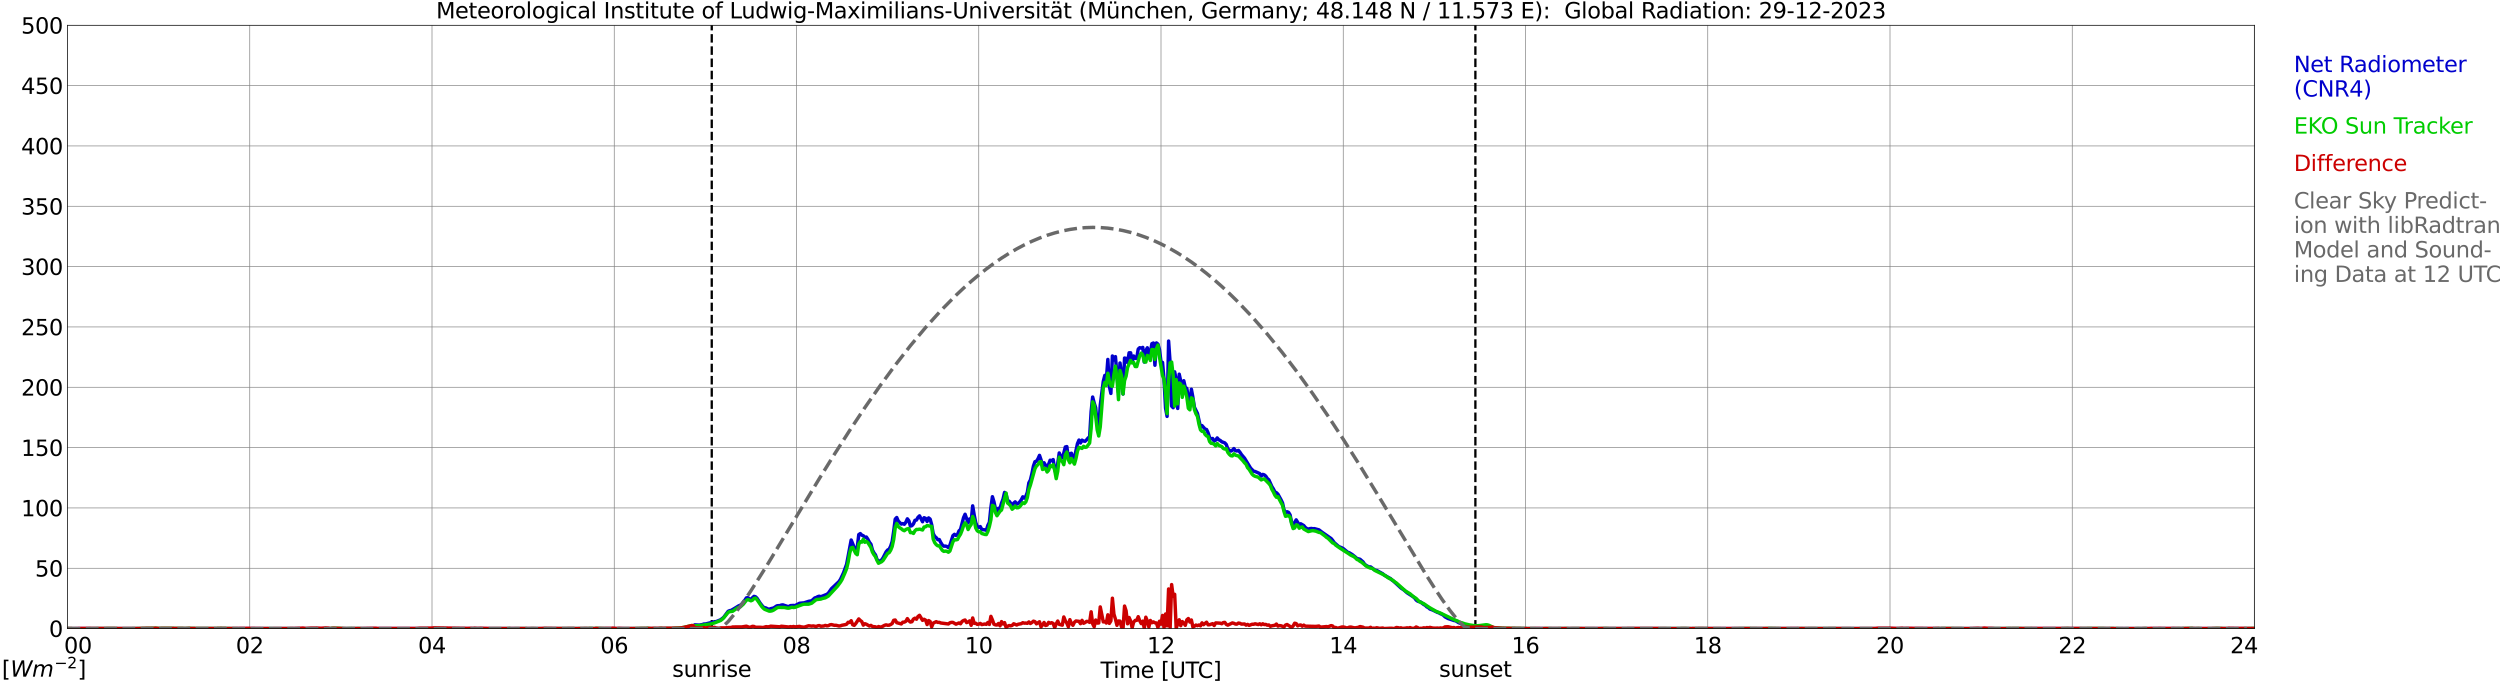 <?xml version="1.0" encoding="utf-8" standalone="no"?>
<!DOCTYPE svg PUBLIC "-//W3C//DTD SVG 1.1//EN"
  "http://www.w3.org/Graphics/SVG/1.1/DTD/svg11.dtd">
<svg xmlns:xlink="http://www.w3.org/1999/xlink" width="1085.4pt" height="296.64pt" viewBox="0 0 1085.4 296.64" xmlns="http://www.w3.org/2000/svg" version="1.1">
 <defs>
  <style type="text/css">*{stroke-linejoin: round; stroke-linecap: butt}</style>
 </defs>
 <g id="figure_1">
  <g id="patch_1">
   <path d="M 0 296.64 
L 1085.4 296.64 
L 1085.4 0 
L 0 0 
z
" style="fill: #ffffff"/>
  </g>
  <g id="axes_1">
   <g id="patch_2">
    <path d="M 29.306 272.909 
L 978.814 272.909 
L 978.814 10.976 
L 29.306 10.976 
z
" style="fill: #ffffff"/>
   </g>
   <g id="patch_3">
    <path d="M 978.814 272.909 
L 978.814 272.909 
L 978.814 10.976 
L 978.814 10.976 
z
" clip-path="url(#pe374029594)" style="fill: #d3d3d3; opacity: 0.25; stroke: #d3d3d3; stroke-linejoin: miter"/>
   </g>
   <g id="matplotlib.axis_1">
    <g id="xtick_1">
     <g id="line2d_1">
      <path d="M 29.306 272.909 
L 29.306 10.976 
" clip-path="url(#pe374029594)" style="fill: none; stroke: #808080; stroke-width: 0.3; stroke-linecap: square"/>
     </g>
     <g id="line2d_2"/>
     <g id="text_1">
      <!--    00 -->
      <g transform="translate(18.733 283.627) scale(0.095 -0.095)">
       <defs>
        <path id="DejaVuSans-20" transform="scale(0.016)"/>
        <path id="DejaVuSans-30" d="M 2034 4250 
Q 1547 4250 1301 3770 
Q 1056 3291 1056 2328 
Q 1056 1369 1301 889 
Q 1547 409 2034 409 
Q 2525 409 2770 889 
Q 3016 1369 3016 2328 
Q 3016 3291 2770 3770 
Q 2525 4250 2034 4250 
z
M 2034 4750 
Q 2819 4750 3233 4129 
Q 3647 3509 3647 2328 
Q 3647 1150 3233 529 
Q 2819 -91 2034 -91 
Q 1250 -91 836 529 
Q 422 1150 422 2328 
Q 422 3509 836 4129 
Q 1250 4750 2034 4750 
z
" transform="scale(0.016)"/>
       </defs>
       <use xlink:href="#DejaVuSans-20"/>
       <use xlink:href="#DejaVuSans-20" transform="translate(31.787 0)"/>
       <use xlink:href="#DejaVuSans-20" transform="translate(63.574 0)"/>
       <use xlink:href="#DejaVuSans-30" transform="translate(95.361 0)"/>
       <use xlink:href="#DejaVuSans-30" transform="translate(158.984 0)"/>
      </g>
     </g>
    </g>
    <g id="xtick_2">
     <g id="line2d_3">
      <path d="M 108.431 272.909 
L 108.431 10.976 
" clip-path="url(#pe374029594)" style="fill: none; stroke: #808080; stroke-width: 0.3; stroke-linecap: square"/>
     </g>
     <g id="line2d_4"/>
     <g id="text_2">
      <!-- 02 -->
      <g transform="translate(102.387 283.627) scale(0.095 -0.095)">
       <defs>
        <path id="DejaVuSans-32" d="M 1228 531 
L 3431 531 
L 3431 0 
L 469 0 
L 469 531 
Q 828 903 1448 1529 
Q 2069 2156 2228 2338 
Q 2531 2678 2651 2914 
Q 2772 3150 2772 3378 
Q 2772 3750 2511 3984 
Q 2250 4219 1831 4219 
Q 1534 4219 1204 4116 
Q 875 4013 500 3803 
L 500 4441 
Q 881 4594 1212 4672 
Q 1544 4750 1819 4750 
Q 2544 4750 2975 4387 
Q 3406 4025 3406 3419 
Q 3406 3131 3298 2873 
Q 3191 2616 2906 2266 
Q 2828 2175 2409 1742 
Q 1991 1309 1228 531 
z
" transform="scale(0.016)"/>
       </defs>
       <use xlink:href="#DejaVuSans-30"/>
       <use xlink:href="#DejaVuSans-32" transform="translate(63.623 0)"/>
      </g>
     </g>
    </g>
    <g id="xtick_3">
     <g id="line2d_5">
      <path d="M 187.557 272.909 
L 187.557 10.976 
" clip-path="url(#pe374029594)" style="fill: none; stroke: #808080; stroke-width: 0.3; stroke-linecap: square"/>
     </g>
     <g id="line2d_6"/>
     <g id="text_3">
      <!-- 04 -->
      <g transform="translate(181.513 283.627) scale(0.095 -0.095)">
       <defs>
        <path id="DejaVuSans-34" d="M 2419 4116 
L 825 1625 
L 2419 1625 
L 2419 4116 
z
M 2253 4666 
L 3047 4666 
L 3047 1625 
L 3713 1625 
L 3713 1100 
L 3047 1100 
L 3047 0 
L 2419 0 
L 2419 1100 
L 313 1100 
L 313 1709 
L 2253 4666 
z
" transform="scale(0.016)"/>
       </defs>
       <use xlink:href="#DejaVuSans-30"/>
       <use xlink:href="#DejaVuSans-34" transform="translate(63.623 0)"/>
      </g>
     </g>
    </g>
    <g id="xtick_4">
     <g id="line2d_7">
      <path d="M 266.683 272.909 
L 266.683 10.976 
" clip-path="url(#pe374029594)" style="fill: none; stroke: #808080; stroke-width: 0.3; stroke-linecap: square"/>
     </g>
     <g id="line2d_8"/>
     <g id="text_4">
      <!-- 06 -->
      <g transform="translate(260.638 283.627) scale(0.095 -0.095)">
       <defs>
        <path id="DejaVuSans-36" d="M 2113 2584 
Q 1688 2584 1439 2293 
Q 1191 2003 1191 1497 
Q 1191 994 1439 701 
Q 1688 409 2113 409 
Q 2538 409 2786 701 
Q 3034 994 3034 1497 
Q 3034 2003 2786 2293 
Q 2538 2584 2113 2584 
z
M 3366 4563 
L 3366 3988 
Q 3128 4100 2886 4159 
Q 2644 4219 2406 4219 
Q 1781 4219 1451 3797 
Q 1122 3375 1075 2522 
Q 1259 2794 1537 2939 
Q 1816 3084 2150 3084 
Q 2853 3084 3261 2657 
Q 3669 2231 3669 1497 
Q 3669 778 3244 343 
Q 2819 -91 2113 -91 
Q 1303 -91 875 529 
Q 447 1150 447 2328 
Q 447 3434 972 4092 
Q 1497 4750 2381 4750 
Q 2619 4750 2861 4703 
Q 3103 4656 3366 4563 
z
" transform="scale(0.016)"/>
       </defs>
       <use xlink:href="#DejaVuSans-30"/>
       <use xlink:href="#DejaVuSans-36" transform="translate(63.623 0)"/>
      </g>
     </g>
    </g>
    <g id="xtick_5">
     <g id="line2d_9">
      <path d="M 345.808 272.909 
L 345.808 10.976 
" clip-path="url(#pe374029594)" style="fill: none; stroke: #808080; stroke-width: 0.3; stroke-linecap: square"/>
     </g>
     <g id="line2d_10"/>
     <g id="text_5">
      <!-- 08 -->
      <g transform="translate(339.764 283.627) scale(0.095 -0.095)">
       <defs>
        <path id="DejaVuSans-38" d="M 2034 2216 
Q 1584 2216 1326 1975 
Q 1069 1734 1069 1313 
Q 1069 891 1326 650 
Q 1584 409 2034 409 
Q 2484 409 2743 651 
Q 3003 894 3003 1313 
Q 3003 1734 2745 1975 
Q 2488 2216 2034 2216 
z
M 1403 2484 
Q 997 2584 770 2862 
Q 544 3141 544 3541 
Q 544 4100 942 4425 
Q 1341 4750 2034 4750 
Q 2731 4750 3128 4425 
Q 3525 4100 3525 3541 
Q 3525 3141 3298 2862 
Q 3072 2584 2669 2484 
Q 3125 2378 3379 2068 
Q 3634 1759 3634 1313 
Q 3634 634 3220 271 
Q 2806 -91 2034 -91 
Q 1263 -91 848 271 
Q 434 634 434 1313 
Q 434 1759 690 2068 
Q 947 2378 1403 2484 
z
M 1172 3481 
Q 1172 3119 1398 2916 
Q 1625 2713 2034 2713 
Q 2441 2713 2670 2916 
Q 2900 3119 2900 3481 
Q 2900 3844 2670 4047 
Q 2441 4250 2034 4250 
Q 1625 4250 1398 4047 
Q 1172 3844 1172 3481 
z
" transform="scale(0.016)"/>
       </defs>
       <use xlink:href="#DejaVuSans-30"/>
       <use xlink:href="#DejaVuSans-38" transform="translate(63.623 0)"/>
      </g>
     </g>
    </g>
    <g id="xtick_6">
     <g id="line2d_11">
      <path d="M 424.934 272.909 
L 424.934 10.976 
" clip-path="url(#pe374029594)" style="fill: none; stroke: #808080; stroke-width: 0.3; stroke-linecap: square"/>
     </g>
     <g id="line2d_12"/>
     <g id="text_6">
      <!-- 10 -->
      <g transform="translate(418.89 283.627) scale(0.095 -0.095)">
       <defs>
        <path id="DejaVuSans-31" d="M 794 531 
L 1825 531 
L 1825 4091 
L 703 3866 
L 703 4441 
L 1819 4666 
L 2450 4666 
L 2450 531 
L 3481 531 
L 3481 0 
L 794 0 
L 794 531 
z
" transform="scale(0.016)"/>
       </defs>
       <use xlink:href="#DejaVuSans-31"/>
       <use xlink:href="#DejaVuSans-30" transform="translate(63.623 0)"/>
      </g>
     </g>
    </g>
    <g id="xtick_7">
     <g id="line2d_13">
      <path d="M 504.06 272.909 
L 504.06 10.976 
" clip-path="url(#pe374029594)" style="fill: none; stroke: #808080; stroke-width: 0.3; stroke-linecap: square"/>
     </g>
     <g id="line2d_14"/>
     <g id="text_7">
      <!-- 12 -->
      <g transform="translate(498.015 283.627) scale(0.095 -0.095)">
       <use xlink:href="#DejaVuSans-31"/>
       <use xlink:href="#DejaVuSans-32" transform="translate(63.623 0)"/>
      </g>
     </g>
    </g>
    <g id="xtick_8">
     <g id="line2d_15">
      <path d="M 583.185 272.909 
L 583.185 10.976 
" clip-path="url(#pe374029594)" style="fill: none; stroke: #808080; stroke-width: 0.3; stroke-linecap: square"/>
     </g>
     <g id="line2d_16"/>
     <g id="text_8">
      <!-- 14 -->
      <g transform="translate(577.141 283.627) scale(0.095 -0.095)">
       <use xlink:href="#DejaVuSans-31"/>
       <use xlink:href="#DejaVuSans-34" transform="translate(63.623 0)"/>
      </g>
     </g>
    </g>
    <g id="xtick_9">
     <g id="line2d_17">
      <path d="M 662.311 272.909 
L 662.311 10.976 
" clip-path="url(#pe374029594)" style="fill: none; stroke: #808080; stroke-width: 0.3; stroke-linecap: square"/>
     </g>
     <g id="line2d_18"/>
     <g id="text_9">
      <!-- 16 -->
      <g transform="translate(656.267 283.627) scale(0.095 -0.095)">
       <use xlink:href="#DejaVuSans-31"/>
       <use xlink:href="#DejaVuSans-36" transform="translate(63.623 0)"/>
      </g>
     </g>
    </g>
    <g id="xtick_10">
     <g id="line2d_19">
      <path d="M 741.437 272.909 
L 741.437 10.976 
" clip-path="url(#pe374029594)" style="fill: none; stroke: #808080; stroke-width: 0.3; stroke-linecap: square"/>
     </g>
     <g id="line2d_20"/>
     <g id="text_10">
      <!-- 18 -->
      <g transform="translate(735.392 283.627) scale(0.095 -0.095)">
       <use xlink:href="#DejaVuSans-31"/>
       <use xlink:href="#DejaVuSans-38" transform="translate(63.623 0)"/>
      </g>
     </g>
    </g>
    <g id="xtick_11">
     <g id="line2d_21">
      <path d="M 820.562 272.909 
L 820.562 10.976 
" clip-path="url(#pe374029594)" style="fill: none; stroke: #808080; stroke-width: 0.3; stroke-linecap: square"/>
     </g>
     <g id="line2d_22"/>
     <g id="text_11">
      <!-- 20 -->
      <g transform="translate(814.518 283.627) scale(0.095 -0.095)">
       <use xlink:href="#DejaVuSans-32"/>
       <use xlink:href="#DejaVuSans-30" transform="translate(63.623 0)"/>
      </g>
     </g>
    </g>
    <g id="xtick_12">
     <g id="line2d_23">
      <path d="M 899.688 272.909 
L 899.688 10.976 
" clip-path="url(#pe374029594)" style="fill: none; stroke: #808080; stroke-width: 0.3; stroke-linecap: square"/>
     </g>
     <g id="line2d_24"/>
     <g id="text_12">
      <!-- 22 -->
      <g transform="translate(893.644 283.627) scale(0.095 -0.095)">
       <use xlink:href="#DejaVuSans-32"/>
       <use xlink:href="#DejaVuSans-32" transform="translate(63.623 0)"/>
      </g>
     </g>
    </g>
    <g id="xtick_13">
     <g id="line2d_25">
      <path d="M 978.814 272.909 
L 978.814 10.976 
" clip-path="url(#pe374029594)" style="fill: none; stroke: #808080; stroke-width: 0.3; stroke-linecap: square"/>
     </g>
     <g id="line2d_26"/>
     <g id="text_13">
      <!-- 24    -->
      <g transform="translate(968.241 283.627) scale(0.095 -0.095)">
       <use xlink:href="#DejaVuSans-32"/>
       <use xlink:href="#DejaVuSans-34" transform="translate(63.623 0)"/>
       <use xlink:href="#DejaVuSans-20" transform="translate(127.246 0)"/>
       <use xlink:href="#DejaVuSans-20" transform="translate(159.033 0)"/>
       <use xlink:href="#DejaVuSans-20" transform="translate(190.82 0)"/>
      </g>
     </g>
    </g>
    <g id="text_14">
     <!-- Time [UTC] -->
     <g transform="translate(477.806 294.322) scale(0.095 -0.095)">
      <defs>
       <path id="DejaVuSans-54" d="M -19 4666 
L 3928 4666 
L 3928 4134 
L 2272 4134 
L 2272 0 
L 1638 0 
L 1638 4134 
L -19 4134 
L -19 4666 
z
" transform="scale(0.016)"/>
       <path id="DejaVuSans-69" d="M 603 3500 
L 1178 3500 
L 1178 0 
L 603 0 
L 603 3500 
z
M 603 4863 
L 1178 4863 
L 1178 4134 
L 603 4134 
L 603 4863 
z
" transform="scale(0.016)"/>
       <path id="DejaVuSans-6d" d="M 3328 2828 
Q 3544 3216 3844 3400 
Q 4144 3584 4550 3584 
Q 5097 3584 5394 3201 
Q 5691 2819 5691 2113 
L 5691 0 
L 5113 0 
L 5113 2094 
Q 5113 2597 4934 2840 
Q 4756 3084 4391 3084 
Q 3944 3084 3684 2787 
Q 3425 2491 3425 1978 
L 3425 0 
L 2847 0 
L 2847 2094 
Q 2847 2600 2669 2842 
Q 2491 3084 2119 3084 
Q 1678 3084 1418 2786 
Q 1159 2488 1159 1978 
L 1159 0 
L 581 0 
L 581 3500 
L 1159 3500 
L 1159 2956 
Q 1356 3278 1631 3431 
Q 1906 3584 2284 3584 
Q 2666 3584 2933 3390 
Q 3200 3197 3328 2828 
z
" transform="scale(0.016)"/>
       <path id="DejaVuSans-65" d="M 3597 1894 
L 3597 1613 
L 953 1613 
Q 991 1019 1311 708 
Q 1631 397 2203 397 
Q 2534 397 2845 478 
Q 3156 559 3463 722 
L 3463 178 
Q 3153 47 2828 -22 
Q 2503 -91 2169 -91 
Q 1331 -91 842 396 
Q 353 884 353 1716 
Q 353 2575 817 3079 
Q 1281 3584 2069 3584 
Q 2775 3584 3186 3129 
Q 3597 2675 3597 1894 
z
M 3022 2063 
Q 3016 2534 2758 2815 
Q 2500 3097 2075 3097 
Q 1594 3097 1305 2825 
Q 1016 2553 972 2059 
L 3022 2063 
z
" transform="scale(0.016)"/>
       <path id="DejaVuSans-5b" d="M 550 4863 
L 1875 4863 
L 1875 4416 
L 1125 4416 
L 1125 -397 
L 1875 -397 
L 1875 -844 
L 550 -844 
L 550 4863 
z
" transform="scale(0.016)"/>
       <path id="DejaVuSans-55" d="M 556 4666 
L 1191 4666 
L 1191 1831 
Q 1191 1081 1462 751 
Q 1734 422 2344 422 
Q 2950 422 3222 751 
Q 3494 1081 3494 1831 
L 3494 4666 
L 4128 4666 
L 4128 1753 
Q 4128 841 3676 375 
Q 3225 -91 2344 -91 
Q 1459 -91 1007 375 
Q 556 841 556 1753 
L 556 4666 
z
" transform="scale(0.016)"/>
       <path id="DejaVuSans-43" d="M 4122 4306 
L 4122 3641 
Q 3803 3938 3442 4084 
Q 3081 4231 2675 4231 
Q 1875 4231 1450 3742 
Q 1025 3253 1025 2328 
Q 1025 1406 1450 917 
Q 1875 428 2675 428 
Q 3081 428 3442 575 
Q 3803 722 4122 1019 
L 4122 359 
Q 3791 134 3420 21 
Q 3050 -91 2638 -91 
Q 1578 -91 968 557 
Q 359 1206 359 2328 
Q 359 3453 968 4101 
Q 1578 4750 2638 4750 
Q 3056 4750 3426 4639 
Q 3797 4528 4122 4306 
z
" transform="scale(0.016)"/>
       <path id="DejaVuSans-5d" d="M 1947 4863 
L 1947 -844 
L 622 -844 
L 622 -397 
L 1369 -397 
L 1369 4416 
L 622 4416 
L 622 4863 
L 1947 4863 
z
" transform="scale(0.016)"/>
      </defs>
      <use xlink:href="#DejaVuSans-54"/>
      <use xlink:href="#DejaVuSans-69" transform="translate(57.959 0)"/>
      <use xlink:href="#DejaVuSans-6d" transform="translate(85.742 0)"/>
      <use xlink:href="#DejaVuSans-65" transform="translate(183.154 0)"/>
      <use xlink:href="#DejaVuSans-20" transform="translate(244.678 0)"/>
      <use xlink:href="#DejaVuSans-5b" transform="translate(276.465 0)"/>
      <use xlink:href="#DejaVuSans-55" transform="translate(315.479 0)"/>
      <use xlink:href="#DejaVuSans-54" transform="translate(388.672 0)"/>
      <use xlink:href="#DejaVuSans-43" transform="translate(443.881 0)"/>
      <use xlink:href="#DejaVuSans-5d" transform="translate(513.705 0)"/>
     </g>
    </g>
   </g>
   <g id="matplotlib.axis_2">
    <g id="ytick_1">
     <g id="line2d_27">
      <path d="M 29.306 272.909 
L 978.814 272.909 
" clip-path="url(#pe374029594)" style="fill: none; stroke: #808080; stroke-width: 0.3; stroke-linecap: square"/>
     </g>
     <g id="line2d_28"/>
     <g id="text_15">
      <!-- 0 -->
      <g transform="translate(21.261 276.518) scale(0.095 -0.095)">
       <use xlink:href="#DejaVuSans-30"/>
      </g>
     </g>
    </g>
    <g id="ytick_2">
     <g id="line2d_29">
      <path d="M 29.306 246.715 
L 978.814 246.715 
" clip-path="url(#pe374029594)" style="fill: none; stroke: #808080; stroke-width: 0.3; stroke-linecap: square"/>
     </g>
     <g id="line2d_30"/>
     <g id="text_16">
      <!-- 50 -->
      <g transform="translate(15.217 250.325) scale(0.095 -0.095)">
       <defs>
        <path id="DejaVuSans-35" d="M 691 4666 
L 3169 4666 
L 3169 4134 
L 1269 4134 
L 1269 2991 
Q 1406 3038 1543 3061 
Q 1681 3084 1819 3084 
Q 2600 3084 3056 2656 
Q 3513 2228 3513 1497 
Q 3513 744 3044 326 
Q 2575 -91 1722 -91 
Q 1428 -91 1123 -41 
Q 819 9 494 109 
L 494 744 
Q 775 591 1075 516 
Q 1375 441 1709 441 
Q 2250 441 2565 725 
Q 2881 1009 2881 1497 
Q 2881 1984 2565 2268 
Q 2250 2553 1709 2553 
Q 1456 2553 1204 2497 
Q 953 2441 691 2322 
L 691 4666 
z
" transform="scale(0.016)"/>
       </defs>
       <use xlink:href="#DejaVuSans-35"/>
       <use xlink:href="#DejaVuSans-30" transform="translate(63.623 0)"/>
      </g>
     </g>
    </g>
    <g id="ytick_3">
     <g id="line2d_31">
      <path d="M 29.306 220.522 
L 978.814 220.522 
" clip-path="url(#pe374029594)" style="fill: none; stroke: #808080; stroke-width: 0.3; stroke-linecap: square"/>
     </g>
     <g id="line2d_32"/>
     <g id="text_17">
      <!-- 100 -->
      <g transform="translate(9.173 224.131) scale(0.095 -0.095)">
       <use xlink:href="#DejaVuSans-31"/>
       <use xlink:href="#DejaVuSans-30" transform="translate(63.623 0)"/>
       <use xlink:href="#DejaVuSans-30" transform="translate(127.246 0)"/>
      </g>
     </g>
    </g>
    <g id="ytick_4">
     <g id="line2d_33">
      <path d="M 29.306 194.329 
L 978.814 194.329 
" clip-path="url(#pe374029594)" style="fill: none; stroke: #808080; stroke-width: 0.3; stroke-linecap: square"/>
     </g>
     <g id="line2d_34"/>
     <g id="text_18">
      <!-- 150 -->
      <g transform="translate(9.173 197.938) scale(0.095 -0.095)">
       <use xlink:href="#DejaVuSans-31"/>
       <use xlink:href="#DejaVuSans-35" transform="translate(63.623 0)"/>
       <use xlink:href="#DejaVuSans-30" transform="translate(127.246 0)"/>
      </g>
     </g>
    </g>
    <g id="ytick_5">
     <g id="line2d_35">
      <path d="M 29.306 168.136 
L 978.814 168.136 
" clip-path="url(#pe374029594)" style="fill: none; stroke: #808080; stroke-width: 0.3; stroke-linecap: square"/>
     </g>
     <g id="line2d_36"/>
     <g id="text_19">
      <!-- 200 -->
      <g transform="translate(9.173 171.745) scale(0.095 -0.095)">
       <use xlink:href="#DejaVuSans-32"/>
       <use xlink:href="#DejaVuSans-30" transform="translate(63.623 0)"/>
       <use xlink:href="#DejaVuSans-30" transform="translate(127.246 0)"/>
      </g>
     </g>
    </g>
    <g id="ytick_6">
     <g id="line2d_37">
      <path d="M 29.306 141.942 
L 978.814 141.942 
" clip-path="url(#pe374029594)" style="fill: none; stroke: #808080; stroke-width: 0.3; stroke-linecap: square"/>
     </g>
     <g id="line2d_38"/>
     <g id="text_20">
      <!-- 250 -->
      <g transform="translate(9.173 145.551) scale(0.095 -0.095)">
       <use xlink:href="#DejaVuSans-32"/>
       <use xlink:href="#DejaVuSans-35" transform="translate(63.623 0)"/>
       <use xlink:href="#DejaVuSans-30" transform="translate(127.246 0)"/>
      </g>
     </g>
    </g>
    <g id="ytick_7">
     <g id="line2d_39">
      <path d="M 29.306 115.749 
L 978.814 115.749 
" clip-path="url(#pe374029594)" style="fill: none; stroke: #808080; stroke-width: 0.3; stroke-linecap: square"/>
     </g>
     <g id="line2d_40"/>
     <g id="text_21">
      <!-- 300 -->
      <g transform="translate(9.173 119.358) scale(0.095 -0.095)">
       <defs>
        <path id="DejaVuSans-33" d="M 2597 2516 
Q 3050 2419 3304 2112 
Q 3559 1806 3559 1356 
Q 3559 666 3084 287 
Q 2609 -91 1734 -91 
Q 1441 -91 1130 -33 
Q 819 25 488 141 
L 488 750 
Q 750 597 1062 519 
Q 1375 441 1716 441 
Q 2309 441 2620 675 
Q 2931 909 2931 1356 
Q 2931 1769 2642 2001 
Q 2353 2234 1838 2234 
L 1294 2234 
L 1294 2753 
L 1863 2753 
Q 2328 2753 2575 2939 
Q 2822 3125 2822 3475 
Q 2822 3834 2567 4026 
Q 2313 4219 1838 4219 
Q 1578 4219 1281 4162 
Q 984 4106 628 3988 
L 628 4550 
Q 988 4650 1302 4700 
Q 1616 4750 1894 4750 
Q 2613 4750 3031 4423 
Q 3450 4097 3450 3541 
Q 3450 3153 3228 2886 
Q 3006 2619 2597 2516 
z
" transform="scale(0.016)"/>
       </defs>
       <use xlink:href="#DejaVuSans-33"/>
       <use xlink:href="#DejaVuSans-30" transform="translate(63.623 0)"/>
       <use xlink:href="#DejaVuSans-30" transform="translate(127.246 0)"/>
      </g>
     </g>
    </g>
    <g id="ytick_8">
     <g id="line2d_41">
      <path d="M 29.306 89.556 
L 978.814 89.556 
" clip-path="url(#pe374029594)" style="fill: none; stroke: #808080; stroke-width: 0.3; stroke-linecap: square"/>
     </g>
     <g id="line2d_42"/>
     <g id="text_22">
      <!-- 350 -->
      <g transform="translate(9.173 93.165) scale(0.095 -0.095)">
       <use xlink:href="#DejaVuSans-33"/>
       <use xlink:href="#DejaVuSans-35" transform="translate(63.623 0)"/>
       <use xlink:href="#DejaVuSans-30" transform="translate(127.246 0)"/>
      </g>
     </g>
    </g>
    <g id="ytick_9">
     <g id="line2d_43">
      <path d="M 29.306 63.362 
L 978.814 63.362 
" clip-path="url(#pe374029594)" style="fill: none; stroke: #808080; stroke-width: 0.3; stroke-linecap: square"/>
     </g>
     <g id="line2d_44"/>
     <g id="text_23">
      <!-- 400 -->
      <g transform="translate(9.173 66.972) scale(0.095 -0.095)">
       <use xlink:href="#DejaVuSans-34"/>
       <use xlink:href="#DejaVuSans-30" transform="translate(63.623 0)"/>
       <use xlink:href="#DejaVuSans-30" transform="translate(127.246 0)"/>
      </g>
     </g>
    </g>
    <g id="ytick_10">
     <g id="line2d_45">
      <path d="M 29.306 37.169 
L 978.814 37.169 
" clip-path="url(#pe374029594)" style="fill: none; stroke: #808080; stroke-width: 0.3; stroke-linecap: square"/>
     </g>
     <g id="line2d_46"/>
     <g id="text_24">
      <!-- 450 -->
      <g transform="translate(9.173 40.778) scale(0.095 -0.095)">
       <use xlink:href="#DejaVuSans-34"/>
       <use xlink:href="#DejaVuSans-35" transform="translate(63.623 0)"/>
       <use xlink:href="#DejaVuSans-30" transform="translate(127.246 0)"/>
      </g>
     </g>
    </g>
    <g id="ytick_11">
     <g id="line2d_47">
      <path d="M 29.306 10.976 
L 978.814 10.976 
" clip-path="url(#pe374029594)" style="fill: none; stroke: #808080; stroke-width: 0.3; stroke-linecap: square"/>
     </g>
     <g id="line2d_48"/>
     <g id="text_25">
      <!-- 500 -->
      <g transform="translate(9.173 14.585) scale(0.095 -0.095)">
       <use xlink:href="#DejaVuSans-35"/>
       <use xlink:href="#DejaVuSans-30" transform="translate(63.623 0)"/>
       <use xlink:href="#DejaVuSans-30" transform="translate(127.246 0)"/>
      </g>
     </g>
    </g>
   </g>
   <g id="line2d_49">
    <path d="M 309.015 272.909 
L 309.015 10.976 
" clip-path="url(#pe374029594)" style="fill: none; stroke-dasharray: 3.7,1.6; stroke-dashoffset: 0; stroke: #000000"/>
   </g>
   <g id="line2d_50">
    <path d="M 640.552 272.909 
L 640.552 10.976 
" clip-path="url(#pe374029594)" style="fill: none; stroke-dasharray: 3.7,1.6; stroke-dashoffset: 0; stroke: #000000"/>
   </g>
   <g id="line2d_51">
    <path d="M 29.306 272.909 
L 300.971 272.909 
L 301.63 271.285 
L 303.608 271.405 
L 304.927 271.164 
L 305.586 270.918 
L 306.246 270.918 
L 307.564 270.593 
L 308.224 270.431 
L 308.883 270.394 
L 310.202 269.907 
L 310.861 269.907 
L 312.839 269.095 
L 314.158 268.084 
L 316.136 265.407 
L 316.796 265.124 
L 317.455 265.004 
L 318.774 264.234 
L 320.752 263.018 
L 321.411 262.777 
L 322.071 262.248 
L 323.39 260.587 
L 324.049 259.576 
L 324.708 259.493 
L 325.368 260.064 
L 326.027 260.142 
L 327.346 258.927 
L 328.005 259.089 
L 328.665 259.739 
L 329.983 261.803 
L 331.302 263.505 
L 331.961 263.83 
L 332.621 263.993 
L 333.28 264.354 
L 333.94 264.516 
L 334.599 264.275 
L 335.918 263.951 
L 337.236 263.06 
L 337.896 262.94 
L 338.555 262.94 
L 339.215 262.693 
L 339.874 262.615 
L 341.852 263.264 
L 342.512 263.343 
L 343.171 262.94 
L 344.49 262.856 
L 345.149 262.94 
L 347.127 261.923 
L 349.105 261.724 
L 351.083 261.075 
L 352.402 260.834 
L 353.721 259.613 
L 354.38 259.414 
L 355.04 259.047 
L 355.699 258.848 
L 356.359 259.089 
L 358.996 258.036 
L 359.655 257.507 
L 360.974 255.605 
L 364.271 252.483 
L 364.93 251.472 
L 366.249 248.638 
L 367.568 244.992 
L 369.546 234.457 
L 370.865 237.695 
L 371.524 238.103 
L 372.184 237.695 
L 372.843 232.105 
L 373.502 231.66 
L 374.162 232.351 
L 374.821 232.592 
L 375.481 233.32 
L 376.14 233.158 
L 376.799 234.132 
L 377.459 235.426 
L 378.118 236.28 
L 378.777 238.789 
L 379.437 240.047 
L 380.096 240.937 
L 380.756 242.881 
L 381.415 243.651 
L 382.074 243.53 
L 382.734 243.169 
L 383.393 242.195 
L 384.712 239.601 
L 385.371 238.789 
L 386.031 238.465 
L 386.69 237.129 
L 387.349 235.065 
L 388.009 230.607 
L 388.668 225.378 
L 389.328 224.692 
L 389.987 226.232 
L 391.306 227.526 
L 391.965 227.327 
L 392.624 227.61 
L 393.284 226.72 
L 393.943 225.258 
L 394.603 226.112 
L 395.262 228.417 
L 395.921 228.218 
L 396.581 227.448 
L 397.24 225.908 
L 397.899 225.787 
L 398.559 224.608 
L 399.218 223.964 
L 400.537 226.515 
L 401.196 224.771 
L 401.856 225.054 
L 402.515 226.395 
L 403.175 224.855 
L 403.834 225.378 
L 404.493 227.809 
L 405.153 231.66 
L 405.812 232.875 
L 406.471 233.441 
L 407.131 234.295 
L 407.79 234.253 
L 408.45 235.552 
L 409.109 236.605 
L 409.768 237.129 
L 410.428 237.087 
L 411.087 237.249 
L 411.746 237.736 
L 412.406 236.725 
L 413.725 232.55 
L 414.384 231.984 
L 415.043 232.472 
L 415.703 232.063 
L 416.362 230.486 
L 417.022 229.837 
L 418.34 224.734 
L 419 223.272 
L 420.318 227.039 
L 420.978 225.3 
L 421.637 226.311 
L 422.297 219.626 
L 422.956 223.597 
L 423.615 226.877 
L 424.275 228.579 
L 424.934 228.946 
L 425.593 228.621 
L 426.253 229.878 
L 427.572 230.041 
L 428.231 230.24 
L 428.89 228.092 
L 429.55 226.756 
L 430.209 220.318 
L 430.869 215.655 
L 431.528 217.845 
L 432.187 220.926 
L 432.847 222.34 
L 433.506 220.679 
L 434.165 220.763 
L 434.825 218.411 
L 435.484 216.708 
L 436.144 213.79 
L 436.803 214.602 
L 437.462 217.4 
L 438.122 217.599 
L 438.781 218.453 
L 439.44 219.71 
L 440.1 218.453 
L 440.759 217.887 
L 441.419 218.898 
L 442.078 218.531 
L 442.737 217.924 
L 443.397 216.991 
L 444.056 215.697 
L 444.716 216.263 
L 445.375 215.493 
L 446.034 213.712 
L 446.694 209.621 
L 447.353 208.405 
L 448.012 205.65 
L 448.672 202.365 
L 449.331 200.463 
L 449.991 200.259 
L 450.65 199.206 
L 451.309 197.708 
L 451.969 199.651 
L 452.628 202.244 
L 453.287 200.909 
L 453.947 202.004 
L 454.606 203.381 
L 455.925 199.814 
L 456.584 200.018 
L 457.244 199.531 
L 457.903 203.743 
L 458.563 205.77 
L 459.881 196.655 
L 460.541 198.357 
L 461.2 198.803 
L 461.859 196.697 
L 462.519 194.062 
L 463.178 193.899 
L 463.838 198.881 
L 464.497 197.058 
L 465.156 196.775 
L 465.816 198.965 
L 466.475 198.761 
L 467.794 192.605 
L 468.453 191.065 
L 469.113 192.317 
L 469.772 191.102 
L 470.431 191.469 
L 471.091 191.589 
L 471.75 190.981 
L 472.409 190.175 
L 473.069 189.645 
L 473.728 178.665 
L 474.388 172.384 
L 475.047 174.977 
L 475.706 177.047 
L 476.366 184.255 
L 477.025 186.848 
L 477.685 175.952 
L 479.003 165.579 
L 479.663 162.986 
L 480.322 164.929 
L 480.981 156.06 
L 481.641 167.806 
L 482.3 170.807 
L 482.96 154.557 
L 483.619 156.343 
L 484.278 154.84 
L 485.597 170.2 
L 486.256 157.595 
L 486.916 162.42 
L 487.575 171.048 
L 488.235 155.453 
L 488.894 155.61 
L 489.553 157.433 
L 490.213 153.179 
L 490.872 153.179 
L 491.532 157.234 
L 492.191 154.557 
L 492.85 155.573 
L 493.51 155.573 
L 494.169 151.56 
L 494.828 150.953 
L 495.488 151.157 
L 496.147 150.832 
L 496.807 157.192 
L 497.466 152.252 
L 498.125 150.995 
L 498.785 154.112 
L 499.444 152.98 
L 500.103 149.208 
L 500.763 148.925 
L 501.422 158.57 
L 502.082 148.889 
L 502.741 149.413 
L 503.4 151.843 
L 504.06 157.113 
L 504.719 157.354 
L 505.379 164.851 
L 506.038 177.167 
L 506.697 180.771 
L 507.357 148.077 
L 508.016 157.517 
L 508.675 176.313 
L 509.335 177.005 
L 509.994 161.446 
L 510.654 164.971 
L 511.313 177.329 
L 511.972 162.457 
L 512.632 165.501 
L 513.291 169.466 
L 513.95 165.296 
L 514.61 168.251 
L 515.269 168.618 
L 515.929 172.913 
L 516.588 175.098 
L 517.247 168.984 
L 517.907 172.547 
L 518.566 176.8 
L 519.885 179.514 
L 521.204 185.434 
L 521.863 184.784 
L 523.182 186.282 
L 523.841 186.487 
L 524.501 187.901 
L 525.16 190.012 
L 525.819 190.536 
L 526.479 190.374 
L 527.138 191.547 
L 527.797 191.102 
L 528.457 190.133 
L 529.116 190.903 
L 529.776 191.228 
L 530.435 191.793 
L 531.754 192.281 
L 532.413 193.009 
L 533.073 194.91 
L 533.732 195.481 
L 534.391 195.843 
L 535.051 195.481 
L 535.71 194.748 
L 536.369 195.644 
L 537.029 195.806 
L 537.688 195.56 
L 538.348 196.372 
L 539.007 197.383 
L 540.326 198.923 
L 542.963 203.261 
L 544.282 204.597 
L 544.941 204.717 
L 546.919 205.608 
L 547.579 206.703 
L 548.238 205.974 
L 548.898 206.173 
L 549.557 206.744 
L 550.216 207.756 
L 550.876 208.321 
L 552.195 211.239 
L 552.854 212.292 
L 553.513 213.591 
L 554.173 213.916 
L 554.832 214.561 
L 556.151 216.955 
L 556.81 218.332 
L 557.47 221.371 
L 558.129 222.623 
L 558.788 222.178 
L 559.448 222.46 
L 560.107 223.555 
L 560.766 226.877 
L 561.426 228.338 
L 562.085 226.877 
L 562.745 225.703 
L 564.063 227.851 
L 564.723 227.406 
L 566.042 228.176 
L 566.701 228.988 
L 567.36 229.47 
L 568.02 229.716 
L 568.679 229.512 
L 569.338 229.433 
L 569.998 229.554 
L 570.657 229.512 
L 572.635 230.041 
L 573.954 231.052 
L 577.91 233.807 
L 578.57 234.578 
L 579.229 235.552 
L 581.207 237.291 
L 582.526 237.82 
L 583.185 238.182 
L 585.164 239.806 
L 585.823 240.005 
L 587.142 240.817 
L 588.46 241.87 
L 589.12 242.477 
L 590.439 242.802 
L 591.757 243.934 
L 592.417 244.908 
L 593.076 245.474 
L 594.395 246.165 
L 595.054 246.124 
L 597.032 247.585 
L 597.692 247.664 
L 600.329 249.12 
L 600.989 249.691 
L 602.967 250.823 
L 603.626 251.147 
L 604.286 251.797 
L 604.945 252.242 
L 608.242 255.281 
L 609.561 256.171 
L 610.879 257.345 
L 613.517 259.047 
L 614.176 259.613 
L 614.836 260.509 
L 615.495 260.991 
L 616.814 261.399 
L 618.133 262.452 
L 618.792 262.777 
L 619.451 263.463 
L 620.111 263.788 
L 620.77 264.396 
L 622.089 264.883 
L 624.067 265.858 
L 624.726 266.057 
L 625.386 266.465 
L 626.045 266.706 
L 626.705 267.152 
L 627.364 267.801 
L 628.683 268.529 
L 631.32 269.42 
L 631.98 269.504 
L 633.298 270.352 
L 633.958 270.557 
L 634.617 270.96 
L 635.276 271.039 
L 636.595 271.646 
L 638.573 271.971 
L 639.233 272.133 
L 639.892 272.175 
L 640.552 272.38 
L 643.189 272.175 
L 644.508 271.688 
L 645.167 271.688 
L 646.486 272.055 
L 647.145 272.416 
L 647.805 272.909 
L 978.154 272.909 
L 978.154 272.909 
" clip-path="url(#pe374029594)" style="fill: none; stroke: #0000cc; stroke-width: 1.5; stroke-linecap: square"/>
   </g>
   <g id="line2d_52">
    <path d="M 28.646 272.877 
L 33.262 272.958 
L 33.921 273.036 
L 36.559 272.969 
L 45.131 272.897 
L 49.747 272.891 
L 51.725 272.942 
L 56.34 272.938 
L 66.89 272.789 
L 67.55 272.741 
L 68.869 272.852 
L 71.506 272.809 
L 80.737 272.874 
L 82.056 272.828 
L 86.013 272.886 
L 89.309 272.874 
L 93.925 272.873 
L 95.903 272.833 
L 99.2 272.883 
L 101.838 272.934 
L 107.772 273.017 
L 113.047 272.95 
L 117.003 272.917 
L 120.96 272.938 
L 125.575 272.93 
L 127.553 272.957 
L 129.532 273.035 
L 130.85 273.076 
L 131.51 273.13 
L 132.829 272.965 
L 134.807 273.1 
L 136.125 273.102 
L 137.444 273.132 
L 139.422 273.038 
L 141.4 273.19 
L 142.719 273.105 
L 144.038 272.786 
L 146.676 272.783 
L 149.972 272.944 
L 151.951 272.874 
L 153.269 272.907 
L 155.907 272.889 
L 160.523 273.084 
L 165.138 272.957 
L 167.776 272.995 
L 186.238 273.115 
L 189.535 273.169 
L 190.195 273.175 
L 190.854 273.057 
L 191.513 273.162 
L 192.832 273.121 
L 193.492 273.171 
L 194.81 273.105 
L 202.723 272.996 
L 204.701 273.032 
L 205.36 272.986 
L 206.02 273.079 
L 207.339 272.988 
L 208.657 273.049 
L 212.614 272.947 
L 220.526 272.944 
L 221.186 272.856 
L 221.845 272.972 
L 228.439 272.894 
L 229.098 272.994 
L 231.076 272.902 
L 232.395 272.938 
L 255.473 272.907 
L 256.133 272.833 
L 258.111 272.904 
L 258.77 272.81 
L 260.089 272.864 
L 262.726 272.943 
L 266.683 273.039 
L 268.002 272.919 
L 268.661 273.027 
L 270.639 272.948 
L 274.595 272.922 
L 275.914 272.903 
L 279.87 272.836 
L 280.53 272.876 
L 281.189 272.775 
L 282.508 272.936 
L 284.486 272.907 
L 285.145 272.998 
L 287.124 272.804 
L 287.783 272.958 
L 289.761 272.866 
L 291.739 272.915 
L 293.058 272.762 
L 294.377 272.686 
L 295.696 272.601 
L 297.014 272.372 
L 300.311 271.59 
L 302.289 271.675 
L 304.267 271.564 
L 304.927 271.417 
L 305.586 271.396 
L 306.246 271.205 
L 308.224 270.985 
L 310.202 270.443 
L 312.839 269.399 
L 313.499 268.925 
L 314.158 268.3 
L 316.136 265.852 
L 316.796 265.551 
L 318.114 265.382 
L 320.093 263.957 
L 321.411 263.503 
L 322.73 262.299 
L 324.049 260.62 
L 324.708 260.284 
L 326.027 260.842 
L 326.686 260.558 
L 327.346 259.848 
L 328.005 259.674 
L 328.665 260.349 
L 330.643 263.231 
L 331.302 263.977 
L 331.961 264.531 
L 333.94 265.327 
L 334.599 265.321 
L 335.258 265.163 
L 335.918 264.85 
L 337.236 263.961 
L 337.896 263.71 
L 340.533 263.745 
L 341.852 264.015 
L 342.512 264.026 
L 343.83 263.63 
L 344.49 263.767 
L 345.149 263.679 
L 348.446 262.45 
L 349.105 262.324 
L 351.083 262.311 
L 352.402 261.895 
L 354.38 260.323 
L 356.359 260.104 
L 357.018 259.858 
L 358.337 259.545 
L 359.655 258.776 
L 360.974 257.341 
L 362.293 255.921 
L 363.612 254.48 
L 364.93 252.695 
L 365.59 251.596 
L 366.909 248.547 
L 367.568 246.881 
L 368.227 244.08 
L 368.887 240.246 
L 369.546 237.875 
L 370.206 237.667 
L 371.524 240.292 
L 372.184 240.84 
L 372.843 236.292 
L 373.502 235.179 
L 374.162 235.377 
L 374.821 234.099 
L 375.481 235.435 
L 376.14 235.051 
L 376.799 235.579 
L 378.118 237.67 
L 378.777 239.698 
L 379.437 240.833 
L 380.096 241.707 
L 380.756 243.298 
L 381.415 244.54 
L 382.734 243.892 
L 383.393 243.3 
L 385.371 240.241 
L 386.031 239.94 
L 386.69 238.893 
L 387.349 237.261 
L 388.009 234.204 
L 388.668 229.1 
L 389.328 227.262 
L 389.987 228.609 
L 390.646 229.162 
L 391.306 229.549 
L 391.965 230.107 
L 392.624 230.413 
L 393.284 229.888 
L 393.943 229.588 
L 394.603 229.49 
L 395.262 231.255 
L 395.921 231.208 
L 396.581 231.592 
L 397.24 230.422 
L 397.899 229.853 
L 398.559 229.873 
L 399.218 229.724 
L 400.537 230.096 
L 401.196 228.81 
L 401.856 228.722 
L 402.515 228.152 
L 403.834 228.437 
L 404.493 228.552 
L 405.153 234.024 
L 405.812 235.591 
L 406.471 236.448 
L 407.131 236.968 
L 407.79 236.972 
L 409.109 238.941 
L 409.768 239.386 
L 410.428 239.263 
L 411.087 239.362 
L 411.746 239.751 
L 412.406 239.241 
L 413.725 235.237 
L 414.384 234.332 
L 415.043 234.391 
L 415.703 234.229 
L 416.362 232.945 
L 417.022 231.933 
L 417.681 230.263 
L 418.34 228.245 
L 419 226.99 
L 419.659 227.864 
L 420.318 229.903 
L 420.978 228.647 
L 421.637 227.739 
L 422.297 224.237 
L 422.956 225.871 
L 423.615 229.2 
L 424.275 230.432 
L 424.934 230.877 
L 425.593 230.866 
L 426.253 231.627 
L 427.572 232.027 
L 428.231 232.088 
L 428.89 230.746 
L 429.55 228.56 
L 430.209 225.626 
L 430.869 219.419 
L 431.528 219.748 
L 432.187 222.544 
L 432.847 223.908 
L 434.165 221.967 
L 434.825 221.439 
L 436.144 216.377 
L 436.803 214.07 
L 437.462 218.414 
L 438.122 218.936 
L 438.781 219.655 
L 439.44 221.093 
L 440.1 220.542 
L 440.759 219.687 
L 441.419 220.461 
L 442.078 220.424 
L 442.737 219.97 
L 444.056 218.251 
L 444.716 218.616 
L 445.375 217.892 
L 446.034 215.998 
L 446.694 212.507 
L 447.353 210.62 
L 449.331 203.487 
L 449.991 202.321 
L 450.65 201.715 
L 451.309 200.671 
L 451.969 200.402 
L 452.628 203.83 
L 453.947 203.34 
L 454.606 204.919 
L 455.266 204.178 
L 455.925 202.133 
L 456.584 202.575 
L 457.244 201.755 
L 457.903 204.156 
L 458.563 207.808 
L 459.222 204.629 
L 459.881 198.501 
L 460.541 200.003 
L 461.2 200.29 
L 461.859 201.738 
L 462.519 197.5 
L 463.178 196.24 
L 463.838 199.657 
L 464.497 200.932 
L 465.156 199.045 
L 466.475 201.498 
L 467.134 199.11 
L 467.794 195.873 
L 468.453 194.209 
L 469.772 194.677 
L 470.431 193.777 
L 471.091 194.217 
L 471.75 194.108 
L 473.069 192.34 
L 473.728 185.945 
L 474.388 174.481 
L 475.047 175.763 
L 475.706 180.766 
L 476.366 186.657 
L 477.025 189.283 
L 477.685 185.354 
L 479.003 168.477 
L 479.663 166.031 
L 480.322 167.34 
L 480.981 162.045 
L 481.641 165.547 
L 482.3 167.481 
L 482.96 167.743 
L 483.619 162.622 
L 484.278 158.948 
L 484.938 164.288 
L 485.597 173.51 
L 486.256 160.841 
L 486.916 163.115 
L 487.575 171.051 
L 488.235 165.234 
L 488.894 163.345 
L 489.553 159.523 
L 490.872 156.479 
L 491.532 157.581 
L 492.191 157.366 
L 492.85 159.118 
L 493.51 159.152 
L 494.828 154.357 
L 495.488 153.318 
L 496.147 154.072 
L 496.807 157.07 
L 497.466 157.195 
L 498.125 154.307 
L 498.785 154.8 
L 499.444 156.506 
L 500.103 151.747 
L 500.763 151.824 
L 501.422 156.054 
L 502.082 151.319 
L 502.741 149.818 
L 503.4 155.033 
L 504.719 163.058 
L 505.379 164.631 
L 506.038 170.832 
L 506.697 179.574 
L 507.357 165.278 
L 508.016 157.524 
L 508.675 157.211 
L 509.335 162.982 
L 509.994 176.331 
L 510.654 164.775 
L 511.313 175.336 
L 511.972 166.274 
L 512.632 166.773 
L 513.291 172.513 
L 513.95 167.668 
L 514.61 169.669 
L 515.269 172.415 
L 515.929 177.281 
L 516.588 177.928 
L 517.247 172.717 
L 517.907 173.258 
L 518.566 177.831 
L 519.226 179.636 
L 519.885 180.784 
L 520.544 184.16 
L 521.204 186.625 
L 521.863 187.269 
L 522.522 187.182 
L 523.182 188.589 
L 523.841 189.252 
L 524.501 189.544 
L 525.16 191.698 
L 525.819 192.466 
L 526.479 192.508 
L 527.138 192.875 
L 527.797 193.565 
L 528.457 192.555 
L 529.116 193.325 
L 530.435 193.897 
L 531.094 194.685 
L 531.754 194.971 
L 532.413 194.823 
L 533.073 196.409 
L 533.732 197.265 
L 534.391 197.851 
L 535.051 197.941 
L 535.71 197.033 
L 536.369 197.618 
L 537.688 197.963 
L 539.666 200.082 
L 540.326 200.926 
L 540.985 201.566 
L 541.644 203.049 
L 542.304 203.758 
L 543.623 205.874 
L 544.282 206.472 
L 544.941 206.8 
L 546.26 207.164 
L 547.579 208.358 
L 548.238 208.057 
L 548.898 207.912 
L 550.876 209.896 
L 551.535 210.74 
L 552.195 212.456 
L 552.854 213.595 
L 553.513 215.021 
L 554.173 215.885 
L 554.832 215.644 
L 556.151 218.181 
L 556.81 219.355 
L 557.47 222.107 
L 558.129 224.158 
L 559.448 223.846 
L 560.107 224.537 
L 560.766 227.383 
L 561.426 229.481 
L 562.085 229.208 
L 562.745 227.882 
L 563.404 228.027 
L 564.063 229.327 
L 564.723 228.98 
L 565.382 228.763 
L 566.042 229.678 
L 568.02 230.794 
L 569.338 230.462 
L 569.998 230.365 
L 571.317 230.618 
L 572.635 231.152 
L 573.295 231.241 
L 575.273 232.716 
L 575.932 233.319 
L 576.592 233.711 
L 578.57 235.713 
L 579.229 235.953 
L 579.889 236.66 
L 581.867 238.036 
L 583.845 239.319 
L 585.164 240.146 
L 586.482 241.041 
L 587.801 241.669 
L 588.46 242.2 
L 589.12 242.885 
L 589.779 243.151 
L 590.439 243.688 
L 591.098 244.041 
L 592.417 245.133 
L 593.076 245.727 
L 594.395 246.412 
L 595.054 246.684 
L 595.714 246.74 
L 597.032 247.728 
L 600.989 249.671 
L 602.967 251.034 
L 604.286 251.648 
L 605.604 252.695 
L 606.264 253.112 
L 610.22 256.619 
L 612.198 257.801 
L 613.517 258.956 
L 614.836 259.813 
L 616.154 261.171 
L 617.473 261.813 
L 618.133 262.088 
L 619.451 263.007 
L 620.77 263.866 
L 623.408 265.387 
L 625.386 266.179 
L 630.661 268.739 
L 631.32 268.964 
L 631.98 269.346 
L 632.639 269.542 
L 633.958 270.222 
L 634.617 270.364 
L 635.936 270.825 
L 637.914 271.292 
L 639.892 271.607 
L 641.211 271.695 
L 642.53 271.572 
L 645.167 271.235 
L 645.827 271.291 
L 646.486 271.498 
L 648.464 272.466 
L 651.761 272.74 
L 653.08 272.782 
L 663.63 272.904 
L 665.608 272.904 
L 666.927 272.962 
L 669.564 272.957 
L 670.883 272.879 
L 674.839 272.942 
L 680.114 272.884 
L 681.433 272.966 
L 682.752 272.896 
L 686.049 272.921 
L 691.983 272.946 
L 693.302 272.972 
L 695.939 272.869 
L 697.258 272.866 
L 698.577 272.93 
L 701.874 272.935 
L 708.468 272.951 
L 728.909 272.907 
L 730.887 272.874 
L 734.184 272.927 
L 735.502 272.919 
L 736.821 272.9 
L 751.327 272.975 
L 754.624 272.928 
L 758.581 272.878 
L 764.515 272.944 
L 768.471 272.845 
L 773.746 272.949 
L 776.384 272.944 
L 779.681 272.966 
L 782.318 272.89 
L 784.296 272.941 
L 786.275 272.895 
L 788.253 272.912 
L 813.969 272.947 
L 815.287 273.08 
L 820.562 273.098 
L 823.859 272.947 
L 825.837 273.083 
L 826.497 272.978 
L 827.816 273.024 
L 839.684 272.951 
L 840.344 273.009 
L 841.663 272.863 
L 842.322 272.988 
L 842.981 272.877 
L 844.959 272.872 
L 859.466 272.98 
L 860.125 272.942 
L 861.444 273.141 
L 862.763 273.04 
L 864.741 273.017 
L 865.4 272.898 
L 869.357 272.924 
L 871.335 272.871 
L 873.313 272.899 
L 874.632 272.882 
L 881.885 272.915 
L 883.204 273.022 
L 884.522 272.971 
L 886.5 273.026 
L 887.16 272.983 
L 887.819 273.079 
L 888.479 272.958 
L 894.413 272.974 
L 897.71 272.882 
L 899.029 272.969 
L 908.26 272.873 
L 912.216 272.886 
L 913.535 272.896 
L 914.854 272.952 
L 916.832 272.883 
L 922.107 272.959 
L 926.063 272.924 
L 926.723 272.967 
L 928.041 272.901 
L 930.02 272.957 
L 931.338 272.883 
L 932.657 272.969 
L 933.316 272.925 
L 933.976 273.01 
L 934.635 272.951 
L 935.954 272.965 
L 937.273 272.984 
L 941.888 272.969 
L 943.867 272.988 
L 945.845 272.895 
L 947.163 272.961 
L 947.823 272.874 
L 949.142 272.875 
L 951.779 272.831 
L 952.438 272.969 
L 954.417 272.883 
L 957.054 273.03 
L 958.373 272.942 
L 961.01 272.921 
L 962.329 272.849 
L 966.945 272.938 
L 967.604 273.048 
L 969.582 273.012 
L 978.154 272.852 
L 978.154 272.852 
" clip-path="url(#pe374029594)" style="fill: none; stroke: #00cc00; stroke-width: 1.5; stroke-linecap: square"/>
   </g>
   <g id="line2d_53">
    <path d="M 29.306 272.882 
L 32.603 272.905 
L 35.24 272.827 
L 59.637 272.889 
L 63.594 272.791 
L 66.89 272.789 
L 67.55 272.741 
L 68.869 272.852 
L 71.506 272.809 
L 80.737 272.874 
L 82.056 272.828 
L 86.013 272.886 
L 89.309 272.874 
L 93.925 272.873 
L 95.903 272.833 
L 99.2 272.883 
L 107.772 272.8 
L 113.047 272.867 
L 117.003 272.901 
L 127.553 272.86 
L 129.532 272.782 
L 130.85 272.742 
L 131.51 272.688 
L 132.829 272.853 
L 134.807 272.717 
L 136.125 272.716 
L 137.444 272.686 
L 139.422 272.78 
L 141.4 272.627 
L 142.719 272.713 
L 143.379 272.897 
L 144.697 272.76 
L 150.632 272.907 
L 152.61 272.893 
L 156.566 272.891 
L 163.16 272.753 
L 163.819 272.859 
L 170.413 272.839 
L 171.732 272.867 
L 178.326 272.854 
L 180.963 272.853 
L 182.282 272.732 
L 184.26 272.747 
L 187.557 272.681 
L 188.216 272.585 
L 199.426 272.78 
L 200.745 272.782 
L 202.723 272.822 
L 204.701 272.786 
L 205.36 272.832 
L 206.02 272.739 
L 207.339 272.83 
L 208.657 272.769 
L 212.614 272.871 
L 233.714 272.896 
L 235.033 272.875 
L 236.351 272.796 
L 244.264 272.891 
L 248.88 272.837 
L 249.539 272.907 
L 250.858 272.899 
L 254.155 272.858 
L 258.111 272.904 
L 258.77 272.81 
L 260.089 272.864 
L 265.364 272.814 
L 266.023 272.703 
L 268.002 272.899 
L 268.661 272.791 
L 270.639 272.869 
L 274.595 272.896 
L 276.573 272.877 
L 295.036 272.689 
L 297.014 272.372 
L 300.311 271.59 
L 300.971 271.642 
L 301.63 272.559 
L 304.927 272.657 
L 305.586 272.431 
L 306.246 272.622 
L 308.224 272.354 
L 308.883 272.474 
L 310.202 272.372 
L 310.861 272.611 
L 312.18 272.772 
L 312.839 272.605 
L 314.818 272.59 
L 316.136 272.464 
L 317.455 272.42 
L 318.114 272.205 
L 322.071 272.187 
L 324.049 271.866 
L 325.368 272.37 
L 326.027 272.209 
L 326.686 271.928 
L 327.346 271.988 
L 328.005 272.324 
L 329.983 272.33 
L 331.302 272.437 
L 332.621 272.065 
L 333.28 272.15 
L 333.94 272.098 
L 334.599 271.863 
L 338.555 272.141 
L 339.215 271.881 
L 340.533 272.02 
L 342.512 272.225 
L 343.171 272.047 
L 343.83 272.177 
L 344.49 271.997 
L 345.149 272.169 
L 347.127 271.95 
L 347.787 272.141 
L 349.105 272.309 
L 351.083 271.673 
L 352.402 271.847 
L 353.062 271.756 
L 354.38 272 
L 355.04 271.705 
L 355.699 271.585 
L 356.359 271.894 
L 357.677 271.777 
L 358.337 271.521 
L 358.996 271.734 
L 359.655 271.64 
L 360.315 271.28 
L 360.974 271.173 
L 362.293 271.499 
L 362.952 271.472 
L 364.271 271.791 
L 364.93 271.686 
L 365.59 271.45 
L 366.909 271.213 
L 367.568 271.02 
L 368.227 270.169 
L 368.887 270.237 
L 369.546 269.491 
L 370.206 271.239 
L 370.865 271.503 
L 371.524 270.72 
L 372.843 268.722 
L 373.502 269.39 
L 374.162 269.883 
L 374.821 271.402 
L 375.481 270.795 
L 376.14 271.016 
L 377.459 271.801 
L 378.118 271.518 
L 378.777 272.001 
L 380.096 272.139 
L 380.756 272.492 
L 381.415 272.02 
L 382.074 272.216 
L 382.734 272.186 
L 384.053 271.484 
L 384.712 271.283 
L 385.371 271.458 
L 386.031 271.433 
L 386.69 271.145 
L 387.349 270.712 
L 388.009 269.312 
L 388.668 269.187 
L 389.328 270.339 
L 391.306 270.886 
L 391.965 270.129 
L 392.624 270.106 
L 393.284 269.74 
L 393.943 268.579 
L 394.603 269.531 
L 395.262 270.071 
L 395.921 269.919 
L 396.581 268.765 
L 397.24 268.394 
L 397.899 268.842 
L 398.559 267.644 
L 399.218 267.148 
L 400.537 269.328 
L 401.196 268.87 
L 401.856 269.241 
L 402.515 271.151 
L 403.175 269.429 
L 403.834 269.85 
L 404.493 272.166 
L 405.153 270.544 
L 406.471 269.902 
L 407.131 270.236 
L 407.79 270.19 
L 408.45 270.477 
L 411.746 270.894 
L 412.406 270.394 
L 413.065 270.205 
L 413.725 270.222 
L 415.043 270.989 
L 416.362 270.45 
L 417.022 270.812 
L 417.681 269.811 
L 418.34 269.398 
L 419 269.191 
L 419.659 270.303 
L 420.318 270.045 
L 420.978 269.562 
L 421.637 271.48 
L 422.297 268.298 
L 422.956 270.635 
L 423.615 270.585 
L 424.275 271.056 
L 424.934 270.978 
L 425.593 270.664 
L 426.253 271.16 
L 427.572 270.923 
L 428.231 271.06 
L 428.89 270.255 
L 429.55 271.105 
L 430.209 267.6 
L 430.869 269.145 
L 431.528 271.006 
L 432.187 271.29 
L 432.847 271.341 
L 433.506 270.696 
L 434.165 271.705 
L 434.825 269.881 
L 435.484 270.909 
L 436.144 270.322 
L 436.803 272.376 
L 437.462 271.895 
L 438.122 271.572 
L 438.781 271.707 
L 439.44 271.526 
L 440.1 270.82 
L 441.419 271.346 
L 442.078 271.017 
L 443.397 270.777 
L 444.056 270.355 
L 444.716 270.556 
L 445.375 270.51 
L 446.034 270.623 
L 446.694 270.022 
L 447.353 270.694 
L 448.012 270.278 
L 448.672 269.689 
L 449.331 269.885 
L 449.991 270.847 
L 451.309 269.945 
L 451.969 272.158 
L 452.628 271.323 
L 453.287 270.256 
L 453.947 271.573 
L 454.606 271.371 
L 455.266 270.205 
L 455.925 270.589 
L 456.584 270.351 
L 457.244 270.685 
L 457.903 272.495 
L 458.563 270.871 
L 459.222 269.634 
L 459.881 271.063 
L 461.2 271.422 
L 461.859 267.867 
L 462.519 269.471 
L 463.178 270.568 
L 463.838 272.133 
L 464.497 269.035 
L 465.156 270.639 
L 465.816 271.481 
L 466.475 270.171 
L 467.134 269.605 
L 468.453 269.765 
L 469.113 270.772 
L 469.772 269.334 
L 470.431 270.6 
L 471.091 270.281 
L 471.75 269.782 
L 472.409 269.835 
L 473.069 270.214 
L 473.728 265.629 
L 474.388 270.812 
L 475.047 272.123 
L 475.706 269.189 
L 476.366 270.507 
L 477.025 270.474 
L 477.685 263.507 
L 479.003 270.011 
L 479.663 269.864 
L 480.322 270.498 
L 480.981 266.924 
L 481.641 270.65 
L 482.3 269.583 
L 482.96 259.723 
L 483.619 266.631 
L 484.278 268.8 
L 484.938 271.486 
L 485.597 269.598 
L 486.256 269.663 
L 486.916 272.214 
L 487.575 272.906 
L 488.235 263.128 
L 488.894 265.173 
L 489.553 270.819 
L 490.213 268.1 
L 490.872 269.609 
L 491.532 272.561 
L 492.191 270.1 
L 492.85 269.364 
L 493.51 269.33 
L 494.169 267.74 
L 494.828 269.504 
L 495.488 270.748 
L 496.147 269.669 
L 496.807 272.787 
L 497.466 267.966 
L 498.125 269.597 
L 498.785 272.22 
L 499.444 269.383 
L 500.103 270.37 
L 500.763 270.01 
L 501.422 270.393 
L 502.082 270.478 
L 502.741 272.503 
L 503.4 269.719 
L 504.06 271.008 
L 504.719 267.205 
L 505.379 272.689 
L 506.038 266.574 
L 506.697 271.711 
L 507.357 255.707 
L 508.016 272.902 
L 508.675 253.807 
L 509.335 258.886 
L 509.994 258.024 
L 510.654 272.713 
L 511.972 269.092 
L 512.632 271.636 
L 513.291 269.862 
L 513.95 270.537 
L 514.61 271.49 
L 515.269 269.111 
L 515.929 268.541 
L 516.588 270.078 
L 517.247 269.176 
L 517.907 272.198 
L 518.566 271.878 
L 519.226 271.372 
L 519.885 271.638 
L 520.544 271.343 
L 521.204 271.718 
L 521.863 270.423 
L 522.522 271.198 
L 523.841 270.144 
L 524.501 271.266 
L 525.16 271.223 
L 526.479 270.775 
L 527.138 271.581 
L 527.797 270.445 
L 529.776 270.557 
L 530.435 270.805 
L 531.094 270.301 
L 531.754 270.218 
L 532.413 271.094 
L 533.073 271.41 
L 535.051 270.449 
L 535.71 270.624 
L 536.369 270.935 
L 537.029 270.976 
L 537.688 270.505 
L 538.348 270.622 
L 539.007 270.971 
L 540.326 270.906 
L 540.985 271.403 
L 541.644 271.093 
L 542.304 271.516 
L 543.623 271.024 
L 544.282 271.033 
L 544.941 270.826 
L 546.26 271.148 
L 546.919 270.819 
L 547.579 271.254 
L 548.238 270.826 
L 548.898 271.17 
L 549.557 271.089 
L 550.216 271.442 
L 550.876 271.334 
L 551.535 271.91 
L 552.195 271.692 
L 553.513 271.48 
L 554.173 270.94 
L 554.832 271.825 
L 555.491 271.606 
L 556.151 271.682 
L 557.47 272.173 
L 558.129 271.374 
L 558.788 271.136 
L 560.766 272.402 
L 561.426 271.766 
L 562.085 270.578 
L 562.745 270.73 
L 563.404 271.722 
L 564.063 271.433 
L 564.723 271.335 
L 565.382 271.876 
L 566.042 271.407 
L 566.701 271.847 
L 571.317 271.965 
L 572.635 271.798 
L 573.295 272.275 
L 575.273 272.093 
L 575.932 272.02 
L 576.592 272.156 
L 577.91 271.609 
L 578.57 271.773 
L 579.229 272.508 
L 579.889 272.408 
L 580.548 272.716 
L 581.207 272.642 
L 582.526 272.232 
L 583.185 272.22 
L 583.845 272.342 
L 584.504 272.598 
L 585.164 272.568 
L 585.823 272.293 
L 586.482 272.239 
L 587.801 272.544 
L 588.46 272.579 
L 589.779 272.356 
L 590.439 272.023 
L 591.757 272.298 
L 592.417 272.684 
L 594.395 272.662 
L 595.054 272.348 
L 595.714 272.822 
L 596.373 272.701 
L 597.032 272.765 
L 597.692 272.538 
L 599.011 272.806 
L 600.329 272.658 
L 600.989 272.889 
L 603.626 272.75 
L 604.286 272.76 
L 604.945 272.894 
L 605.604 272.754 
L 606.264 272.443 
L 606.923 272.509 
L 607.582 272.689 
L 608.242 272.573 
L 608.901 272.815 
L 610.22 272.707 
L 610.879 272.572 
L 611.539 272.675 
L 612.198 272.469 
L 612.858 272.747 
L 613.517 272.818 
L 614.176 272.682 
L 614.836 272.213 
L 615.495 272.483 
L 616.154 272.884 
L 616.814 272.774 
L 617.473 272.799 
L 618.133 272.544 
L 618.792 272.734 
L 619.451 272.453 
L 620.111 272.597 
L 620.77 272.379 
L 622.089 272.682 
L 623.408 272.727 
L 624.067 272.663 
L 624.726 272.759 
L 625.386 272.622 
L 626.045 272.71 
L 626.705 272.567 
L 627.364 272.163 
L 628.683 272.104 
L 630.001 272.421 
L 630.661 272.51 
L 631.32 272.453 
L 631.98 272.752 
L 632.639 272.502 
L 633.298 272.45 
L 633.958 272.574 
L 634.617 272.312 
L 635.276 272.506 
L 636.595 272.208 
L 637.255 272.332 
L 643.189 272.2 
L 643.848 272.407 
L 644.508 272.492 
L 647.145 272.334 
L 647.805 272.167 
L 648.464 272.466 
L 651.761 272.74 
L 653.08 272.782 
L 663.63 272.904 
L 666.927 272.856 
L 670.883 272.879 
L 673.521 272.891 
L 676.817 272.89 
L 709.127 272.865 
L 719.677 272.858 
L 721.655 272.891 
L 728.909 272.907 
L 730.887 272.874 
L 733.524 272.907 
L 738.799 272.849 
L 740.118 272.876 
L 776.384 272.873 
L 779.681 272.851 
L 782.318 272.89 
L 786.934 272.871 
L 788.912 272.906 
L 794.847 272.894 
L 800.781 272.884 
L 805.397 272.901 
L 813.969 272.871 
L 815.287 272.738 
L 820.562 272.72 
L 823.859 272.871 
L 825.837 272.735 
L 826.497 272.84 
L 827.816 272.793 
L 839.684 272.866 
L 840.344 272.808 
L 841.663 272.863 
L 842.981 272.877 
L 845.619 272.881 
L 848.256 272.882 
L 854.85 272.908 
L 858.806 272.751 
L 860.125 272.876 
L 861.444 272.677 
L 862.763 272.778 
L 864.741 272.8 
L 866.06 272.907 
L 868.038 272.907 
L 889.797 272.842 
L 891.775 272.842 
L 920.788 272.901 
L 933.316 272.893 
L 933.976 272.807 
L 934.635 272.867 
L 935.954 272.853 
L 937.273 272.834 
L 941.888 272.849 
L 943.867 272.83 
L 945.845 272.895 
L 949.801 272.854 
L 951.12 272.866 
L 952.438 272.848 
L 953.757 272.893 
L 960.351 272.866 
L 962.329 272.849 
L 966.945 272.88 
L 967.604 272.77 
L 969.582 272.806 
L 978.154 272.852 
L 978.154 272.852 
" clip-path="url(#pe374029594)" style="fill: none; stroke: #cc0000; stroke-width: 1.5; stroke-linecap: square"/>
   </g>
   <g id="line2d_54">
    <path d="M 29.306 272.909 
L 312.839 272.909 
L 316.136 269.862 
L 319.433 265.906 
L 322.73 261.386 
L 326.027 256.494 
L 332.621 246.049 
L 342.512 229.668 
L 355.699 207.813 
L 362.293 197.192 
L 368.887 186.892 
L 375.481 176.981 
L 382.074 167.512 
L 388.668 158.531 
L 395.262 150.077 
L 401.856 142.185 
L 408.45 134.884 
L 415.043 128.201 
L 418.34 125.098 
L 421.637 122.158 
L 424.934 119.383 
L 428.231 116.775 
L 431.528 114.337 
L 434.825 112.07 
L 438.122 109.977 
L 441.419 108.058 
L 444.716 106.315 
L 448.012 104.75 
L 451.309 103.363 
L 454.606 102.156 
L 457.903 101.13 
L 461.2 100.285 
L 464.497 99.622 
L 467.794 99.142 
L 471.091 98.844 
L 474.388 98.729 
L 477.685 98.798 
L 480.981 99.05 
L 484.278 99.484 
L 487.575 100.101 
L 490.872 100.9 
L 494.169 101.881 
L 497.466 103.043 
L 500.763 104.384 
L 504.06 105.905 
L 507.357 107.603 
L 510.654 109.478 
L 513.95 111.528 
L 517.247 113.751 
L 520.544 116.146 
L 523.841 118.712 
L 527.138 121.445 
L 530.435 124.344 
L 533.732 127.406 
L 537.029 130.628 
L 543.623 137.546 
L 550.216 145.071 
L 556.81 153.177 
L 563.404 161.832 
L 569.998 171.001 
L 576.592 180.641 
L 583.185 190.704 
L 589.779 201.132 
L 599.67 217.298 
L 619.451 250.03 
L 622.748 255.218 
L 626.045 260.182 
L 629.342 264.81 
L 632.639 268.931 
L 635.936 272.278 
L 639.233 272.909 
L 975.517 272.909 
L 975.517 272.909 
" clip-path="url(#pe374029594)" style="fill: none; stroke-dasharray: 5.55,2.4; stroke-dashoffset: 0; stroke: #696969; stroke-width: 1.5"/>
   </g>
   <g id="patch_4">
    <path d="M 29.306 272.909 
L 29.306 10.976 
" style="fill: none; stroke: #000000; stroke-width: 0.3; stroke-linejoin: miter; stroke-linecap: square"/>
   </g>
   <g id="patch_5">
    <path d="M 978.814 272.909 
L 978.814 10.976 
" style="fill: none; stroke: #000000; stroke-width: 0.3; stroke-linejoin: miter; stroke-linecap: square"/>
   </g>
   <g id="patch_6">
    <path d="M 29.306 272.909 
L 978.814 272.909 
" style="fill: none; stroke: #000000; stroke-width: 0.3; stroke-linejoin: miter; stroke-linecap: square"/>
   </g>
   <g id="patch_7">
    <path d="M 29.306 10.976 
L 978.814 10.976 
" style="fill: none; stroke: #000000; stroke-width: 0.3; stroke-linejoin: miter; stroke-linecap: square"/>
   </g>
   <g id="text_26">
    <!-- sunrise -->
    <g transform="translate(291.85 293.863) scale(0.095 -0.095)">
     <defs>
      <path id="DejaVuSans-73" d="M 2834 3397 
L 2834 2853 
Q 2591 2978 2328 3040 
Q 2066 3103 1784 3103 
Q 1356 3103 1142 2972 
Q 928 2841 928 2578 
Q 928 2378 1081 2264 
Q 1234 2150 1697 2047 
L 1894 2003 
Q 2506 1872 2764 1633 
Q 3022 1394 3022 966 
Q 3022 478 2636 193 
Q 2250 -91 1575 -91 
Q 1294 -91 989 -36 
Q 684 19 347 128 
L 347 722 
Q 666 556 975 473 
Q 1284 391 1588 391 
Q 1994 391 2212 530 
Q 2431 669 2431 922 
Q 2431 1156 2273 1281 
Q 2116 1406 1581 1522 
L 1381 1569 
Q 847 1681 609 1914 
Q 372 2147 372 2553 
Q 372 3047 722 3315 
Q 1072 3584 1716 3584 
Q 2034 3584 2315 3537 
Q 2597 3491 2834 3397 
z
" transform="scale(0.016)"/>
      <path id="DejaVuSans-75" d="M 544 1381 
L 544 3500 
L 1119 3500 
L 1119 1403 
Q 1119 906 1312 657 
Q 1506 409 1894 409 
Q 2359 409 2629 706 
Q 2900 1003 2900 1516 
L 2900 3500 
L 3475 3500 
L 3475 0 
L 2900 0 
L 2900 538 
Q 2691 219 2414 64 
Q 2138 -91 1772 -91 
Q 1169 -91 856 284 
Q 544 659 544 1381 
z
M 1991 3584 
L 1991 3584 
z
" transform="scale(0.016)"/>
      <path id="DejaVuSans-6e" d="M 3513 2113 
L 3513 0 
L 2938 0 
L 2938 2094 
Q 2938 2591 2744 2837 
Q 2550 3084 2163 3084 
Q 1697 3084 1428 2787 
Q 1159 2491 1159 1978 
L 1159 0 
L 581 0 
L 581 3500 
L 1159 3500 
L 1159 2956 
Q 1366 3272 1645 3428 
Q 1925 3584 2291 3584 
Q 2894 3584 3203 3211 
Q 3513 2838 3513 2113 
z
" transform="scale(0.016)"/>
      <path id="DejaVuSans-72" d="M 2631 2963 
Q 2534 3019 2420 3045 
Q 2306 3072 2169 3072 
Q 1681 3072 1420 2755 
Q 1159 2438 1159 1844 
L 1159 0 
L 581 0 
L 581 3500 
L 1159 3500 
L 1159 2956 
Q 1341 3275 1631 3429 
Q 1922 3584 2338 3584 
Q 2397 3584 2469 3576 
Q 2541 3569 2628 3553 
L 2631 2963 
z
" transform="scale(0.016)"/>
     </defs>
     <use xlink:href="#DejaVuSans-73"/>
     <use xlink:href="#DejaVuSans-75" transform="translate(52.1 0)"/>
     <use xlink:href="#DejaVuSans-6e" transform="translate(115.479 0)"/>
     <use xlink:href="#DejaVuSans-72" transform="translate(178.857 0)"/>
     <use xlink:href="#DejaVuSans-69" transform="translate(219.971 0)"/>
     <use xlink:href="#DejaVuSans-73" transform="translate(247.754 0)"/>
     <use xlink:href="#DejaVuSans-65" transform="translate(299.854 0)"/>
    </g>
   </g>
   <g id="text_27">
    <!-- sunset -->
    <g transform="translate(624.797 293.863) scale(0.095 -0.095)">
     <defs>
      <path id="DejaVuSans-74" d="M 1172 4494 
L 1172 3500 
L 2356 3500 
L 2356 3053 
L 1172 3053 
L 1172 1153 
Q 1172 725 1289 603 
Q 1406 481 1766 481 
L 2356 481 
L 2356 0 
L 1766 0 
Q 1100 0 847 248 
Q 594 497 594 1153 
L 594 3053 
L 172 3053 
L 172 3500 
L 594 3500 
L 594 4494 
L 1172 4494 
z
" transform="scale(0.016)"/>
     </defs>
     <use xlink:href="#DejaVuSans-73"/>
     <use xlink:href="#DejaVuSans-75" transform="translate(52.1 0)"/>
     <use xlink:href="#DejaVuSans-6e" transform="translate(115.479 0)"/>
     <use xlink:href="#DejaVuSans-73" transform="translate(178.857 0)"/>
     <use xlink:href="#DejaVuSans-65" transform="translate(230.957 0)"/>
     <use xlink:href="#DejaVuSans-74" transform="translate(292.48 0)"/>
    </g>
   </g>
   <g id="text_28">
    <!-- [$Wm^{-2}$] -->
    <g transform="translate(0.821 293.863) scale(0.095 -0.095)">
     <defs>
      <path id="DejaVuSans-Oblique-57" d="M 616 4666 
L 1228 4666 
L 1453 697 
L 3213 4666 
L 3916 4666 
L 4147 697 
L 5888 4666 
L 6528 4666 
L 4453 0 
L 3659 0 
L 3444 3891 
L 1697 0 
L 903 0 
L 616 4666 
z
" transform="scale(0.016)"/>
      <path id="DejaVuSans-Oblique-6d" d="M 5747 2113 
L 5338 0 
L 4763 0 
L 5166 2094 
Q 5191 2228 5203 2325 
Q 5216 2422 5216 2491 
Q 5216 2772 5059 2928 
Q 4903 3084 4622 3084 
Q 4203 3084 3875 2770 
Q 3547 2456 3450 1953 
L 3066 0 
L 2491 0 
L 2900 2094 
Q 2925 2209 2937 2307 
Q 2950 2406 2950 2484 
Q 2950 2769 2794 2926 
Q 2638 3084 2363 3084 
Q 1938 3084 1609 2770 
Q 1281 2456 1184 1953 
L 800 0 
L 225 0 
L 909 3500 
L 1484 3500 
L 1375 2956 
Q 1609 3263 1923 3423 
Q 2238 3584 2597 3584 
Q 2978 3584 3223 3384 
Q 3469 3184 3519 2828 
Q 3781 3197 4126 3390 
Q 4472 3584 4856 3584 
Q 5306 3584 5551 3325 
Q 5797 3066 5797 2591 
Q 5797 2488 5784 2364 
Q 5772 2241 5747 2113 
z
" transform="scale(0.016)"/>
      <path id="DejaVuSans-2212" d="M 678 2272 
L 4684 2272 
L 4684 1741 
L 678 1741 
L 678 2272 
z
" transform="scale(0.016)"/>
     </defs>
     <use xlink:href="#DejaVuSans-5b" transform="translate(0 0.766)"/>
     <use xlink:href="#DejaVuSans-Oblique-57" transform="translate(39.014 0.766)"/>
     <use xlink:href="#DejaVuSans-Oblique-6d" transform="translate(137.891 0.766)"/>
     <use xlink:href="#DejaVuSans-2212" transform="translate(239.953 39.047) scale(0.7)"/>
     <use xlink:href="#DejaVuSans-32" transform="translate(298.605 39.047) scale(0.7)"/>
     <use xlink:href="#DejaVuSans-5d" transform="translate(345.875 0.766)"/>
    </g>
   </g>
   <g id="text_29">
    <!-- Net Radiometer  -->
    <g style="fill: #0000cc" transform="translate(995.905 31.291) scale(0.095 -0.095)">
     <defs>
      <path id="DejaVuSans-4e" d="M 628 4666 
L 1478 4666 
L 3547 763 
L 3547 4666 
L 4159 4666 
L 4159 0 
L 3309 0 
L 1241 3903 
L 1241 0 
L 628 0 
L 628 4666 
z
" transform="scale(0.016)"/>
      <path id="DejaVuSans-52" d="M 2841 2188 
Q 3044 2119 3236 1894 
Q 3428 1669 3622 1275 
L 4263 0 
L 3584 0 
L 2988 1197 
Q 2756 1666 2539 1819 
Q 2322 1972 1947 1972 
L 1259 1972 
L 1259 0 
L 628 0 
L 628 4666 
L 2053 4666 
Q 2853 4666 3247 4331 
Q 3641 3997 3641 3322 
Q 3641 2881 3436 2590 
Q 3231 2300 2841 2188 
z
M 1259 4147 
L 1259 2491 
L 2053 2491 
Q 2509 2491 2742 2702 
Q 2975 2913 2975 3322 
Q 2975 3731 2742 3939 
Q 2509 4147 2053 4147 
L 1259 4147 
z
" transform="scale(0.016)"/>
      <path id="DejaVuSans-61" d="M 2194 1759 
Q 1497 1759 1228 1600 
Q 959 1441 959 1056 
Q 959 750 1161 570 
Q 1363 391 1709 391 
Q 2188 391 2477 730 
Q 2766 1069 2766 1631 
L 2766 1759 
L 2194 1759 
z
M 3341 1997 
L 3341 0 
L 2766 0 
L 2766 531 
Q 2569 213 2275 61 
Q 1981 -91 1556 -91 
Q 1019 -91 701 211 
Q 384 513 384 1019 
Q 384 1609 779 1909 
Q 1175 2209 1959 2209 
L 2766 2209 
L 2766 2266 
Q 2766 2663 2505 2880 
Q 2244 3097 1772 3097 
Q 1472 3097 1187 3025 
Q 903 2953 641 2809 
L 641 3341 
Q 956 3463 1253 3523 
Q 1550 3584 1831 3584 
Q 2591 3584 2966 3190 
Q 3341 2797 3341 1997 
z
" transform="scale(0.016)"/>
      <path id="DejaVuSans-64" d="M 2906 2969 
L 2906 4863 
L 3481 4863 
L 3481 0 
L 2906 0 
L 2906 525 
Q 2725 213 2448 61 
Q 2172 -91 1784 -91 
Q 1150 -91 751 415 
Q 353 922 353 1747 
Q 353 2572 751 3078 
Q 1150 3584 1784 3584 
Q 2172 3584 2448 3432 
Q 2725 3281 2906 2969 
z
M 947 1747 
Q 947 1113 1208 752 
Q 1469 391 1925 391 
Q 2381 391 2643 752 
Q 2906 1113 2906 1747 
Q 2906 2381 2643 2742 
Q 2381 3103 1925 3103 
Q 1469 3103 1208 2742 
Q 947 2381 947 1747 
z
" transform="scale(0.016)"/>
      <path id="DejaVuSans-6f" d="M 1959 3097 
Q 1497 3097 1228 2736 
Q 959 2375 959 1747 
Q 959 1119 1226 758 
Q 1494 397 1959 397 
Q 2419 397 2687 759 
Q 2956 1122 2956 1747 
Q 2956 2369 2687 2733 
Q 2419 3097 1959 3097 
z
M 1959 3584 
Q 2709 3584 3137 3096 
Q 3566 2609 3566 1747 
Q 3566 888 3137 398 
Q 2709 -91 1959 -91 
Q 1206 -91 779 398 
Q 353 888 353 1747 
Q 353 2609 779 3096 
Q 1206 3584 1959 3584 
z
" transform="scale(0.016)"/>
     </defs>
     <use xlink:href="#DejaVuSans-4e"/>
     <use xlink:href="#DejaVuSans-65" transform="translate(74.805 0)"/>
     <use xlink:href="#DejaVuSans-74" transform="translate(136.328 0)"/>
     <use xlink:href="#DejaVuSans-20" transform="translate(175.537 0)"/>
     <use xlink:href="#DejaVuSans-52" transform="translate(207.324 0)"/>
     <use xlink:href="#DejaVuSans-61" transform="translate(274.557 0)"/>
     <use xlink:href="#DejaVuSans-64" transform="translate(335.836 0)"/>
     <use xlink:href="#DejaVuSans-69" transform="translate(399.312 0)"/>
     <use xlink:href="#DejaVuSans-6f" transform="translate(427.096 0)"/>
     <use xlink:href="#DejaVuSans-6d" transform="translate(488.277 0)"/>
     <use xlink:href="#DejaVuSans-65" transform="translate(585.689 0)"/>
     <use xlink:href="#DejaVuSans-74" transform="translate(647.213 0)"/>
     <use xlink:href="#DejaVuSans-65" transform="translate(686.422 0)"/>
     <use xlink:href="#DejaVuSans-72" transform="translate(747.945 0)"/>
     <use xlink:href="#DejaVuSans-20" transform="translate(789.059 0)"/>
    </g>
    <!-- (CNR4) -->
    <g style="fill: #0000cc" transform="translate(995.905 41.929) scale(0.095 -0.095)">
     <defs>
      <path id="DejaVuSans-28" d="M 1984 4856 
Q 1566 4138 1362 3434 
Q 1159 2731 1159 2009 
Q 1159 1288 1364 580 
Q 1569 -128 1984 -844 
L 1484 -844 
Q 1016 -109 783 600 
Q 550 1309 550 2009 
Q 550 2706 781 3412 
Q 1013 4119 1484 4856 
L 1984 4856 
z
" transform="scale(0.016)"/>
      <path id="DejaVuSans-29" d="M 513 4856 
L 1013 4856 
Q 1481 4119 1714 3412 
Q 1947 2706 1947 2009 
Q 1947 1309 1714 600 
Q 1481 -109 1013 -844 
L 513 -844 
Q 928 -128 1133 580 
Q 1338 1288 1338 2009 
Q 1338 2731 1133 3434 
Q 928 4138 513 4856 
z
" transform="scale(0.016)"/>
     </defs>
     <use xlink:href="#DejaVuSans-28"/>
     <use xlink:href="#DejaVuSans-43" transform="translate(39.014 0)"/>
     <use xlink:href="#DejaVuSans-4e" transform="translate(108.838 0)"/>
     <use xlink:href="#DejaVuSans-52" transform="translate(183.643 0)"/>
     <use xlink:href="#DejaVuSans-34" transform="translate(253.125 0)"/>
     <use xlink:href="#DejaVuSans-29" transform="translate(316.748 0)"/>
    </g>
   </g>
   <g id="text_30">
    <!-- EKO Sun Tracker -->
    <g style="fill: #00cc00" transform="translate(995.905 58.008) scale(0.095 -0.095)">
     <defs>
      <path id="DejaVuSans-45" d="M 628 4666 
L 3578 4666 
L 3578 4134 
L 1259 4134 
L 1259 2753 
L 3481 2753 
L 3481 2222 
L 1259 2222 
L 1259 531 
L 3634 531 
L 3634 0 
L 628 0 
L 628 4666 
z
" transform="scale(0.016)"/>
      <path id="DejaVuSans-4b" d="M 628 4666 
L 1259 4666 
L 1259 2694 
L 3353 4666 
L 4166 4666 
L 1850 2491 
L 4331 0 
L 3500 0 
L 1259 2247 
L 1259 0 
L 628 0 
L 628 4666 
z
" transform="scale(0.016)"/>
      <path id="DejaVuSans-4f" d="M 2522 4238 
Q 1834 4238 1429 3725 
Q 1025 3213 1025 2328 
Q 1025 1447 1429 934 
Q 1834 422 2522 422 
Q 3209 422 3611 934 
Q 4013 1447 4013 2328 
Q 4013 3213 3611 3725 
Q 3209 4238 2522 4238 
z
M 2522 4750 
Q 3503 4750 4090 4092 
Q 4678 3434 4678 2328 
Q 4678 1225 4090 567 
Q 3503 -91 2522 -91 
Q 1538 -91 948 565 
Q 359 1222 359 2328 
Q 359 3434 948 4092 
Q 1538 4750 2522 4750 
z
" transform="scale(0.016)"/>
      <path id="DejaVuSans-53" d="M 3425 4513 
L 3425 3897 
Q 3066 4069 2747 4153 
Q 2428 4238 2131 4238 
Q 1616 4238 1336 4038 
Q 1056 3838 1056 3469 
Q 1056 3159 1242 3001 
Q 1428 2844 1947 2747 
L 2328 2669 
Q 3034 2534 3370 2195 
Q 3706 1856 3706 1288 
Q 3706 609 3251 259 
Q 2797 -91 1919 -91 
Q 1588 -91 1214 -16 
Q 841 59 441 206 
L 441 856 
Q 825 641 1194 531 
Q 1563 422 1919 422 
Q 2459 422 2753 634 
Q 3047 847 3047 1241 
Q 3047 1584 2836 1778 
Q 2625 1972 2144 2069 
L 1759 2144 
Q 1053 2284 737 2584 
Q 422 2884 422 3419 
Q 422 4038 858 4394 
Q 1294 4750 2059 4750 
Q 2388 4750 2728 4690 
Q 3069 4631 3425 4513 
z
" transform="scale(0.016)"/>
      <path id="DejaVuSans-63" d="M 3122 3366 
L 3122 2828 
Q 2878 2963 2633 3030 
Q 2388 3097 2138 3097 
Q 1578 3097 1268 2742 
Q 959 2388 959 1747 
Q 959 1106 1268 751 
Q 1578 397 2138 397 
Q 2388 397 2633 464 
Q 2878 531 3122 666 
L 3122 134 
Q 2881 22 2623 -34 
Q 2366 -91 2075 -91 
Q 1284 -91 818 406 
Q 353 903 353 1747 
Q 353 2603 823 3093 
Q 1294 3584 2113 3584 
Q 2378 3584 2631 3529 
Q 2884 3475 3122 3366 
z
" transform="scale(0.016)"/>
      <path id="DejaVuSans-6b" d="M 581 4863 
L 1159 4863 
L 1159 1991 
L 2875 3500 
L 3609 3500 
L 1753 1863 
L 3688 0 
L 2938 0 
L 1159 1709 
L 1159 0 
L 581 0 
L 581 4863 
z
" transform="scale(0.016)"/>
     </defs>
     <use xlink:href="#DejaVuSans-45"/>
     <use xlink:href="#DejaVuSans-4b" transform="translate(63.184 0)"/>
     <use xlink:href="#DejaVuSans-4f" transform="translate(123.26 0)"/>
     <use xlink:href="#DejaVuSans-20" transform="translate(201.971 0)"/>
     <use xlink:href="#DejaVuSans-53" transform="translate(233.758 0)"/>
     <use xlink:href="#DejaVuSans-75" transform="translate(297.234 0)"/>
     <use xlink:href="#DejaVuSans-6e" transform="translate(360.613 0)"/>
     <use xlink:href="#DejaVuSans-20" transform="translate(423.992 0)"/>
     <use xlink:href="#DejaVuSans-54" transform="translate(455.779 0)"/>
     <use xlink:href="#DejaVuSans-72" transform="translate(502.113 0)"/>
     <use xlink:href="#DejaVuSans-61" transform="translate(543.227 0)"/>
     <use xlink:href="#DejaVuSans-63" transform="translate(604.506 0)"/>
     <use xlink:href="#DejaVuSans-6b" transform="translate(659.486 0)"/>
     <use xlink:href="#DejaVuSans-65" transform="translate(713.771 0)"/>
     <use xlink:href="#DejaVuSans-72" transform="translate(775.295 0)"/>
    </g>
   </g>
   <g id="text_31">
    <!-- Difference -->
    <g style="fill: #cc0000" transform="translate(995.905 74.248) scale(0.095 -0.095)">
     <defs>
      <path id="DejaVuSans-44" d="M 1259 4147 
L 1259 519 
L 2022 519 
Q 2988 519 3436 956 
Q 3884 1394 3884 2338 
Q 3884 3275 3436 3711 
Q 2988 4147 2022 4147 
L 1259 4147 
z
M 628 4666 
L 1925 4666 
Q 3281 4666 3915 4102 
Q 4550 3538 4550 2338 
Q 4550 1131 3912 565 
Q 3275 0 1925 0 
L 628 0 
L 628 4666 
z
" transform="scale(0.016)"/>
      <path id="DejaVuSans-66" d="M 2375 4863 
L 2375 4384 
L 1825 4384 
Q 1516 4384 1395 4259 
Q 1275 4134 1275 3809 
L 1275 3500 
L 2222 3500 
L 2222 3053 
L 1275 3053 
L 1275 0 
L 697 0 
L 697 3053 
L 147 3053 
L 147 3500 
L 697 3500 
L 697 3744 
Q 697 4328 969 4595 
Q 1241 4863 1831 4863 
L 2375 4863 
z
" transform="scale(0.016)"/>
     </defs>
     <use xlink:href="#DejaVuSans-44"/>
     <use xlink:href="#DejaVuSans-69" transform="translate(77.002 0)"/>
     <use xlink:href="#DejaVuSans-66" transform="translate(104.785 0)"/>
     <use xlink:href="#DejaVuSans-66" transform="translate(139.99 0)"/>
     <use xlink:href="#DejaVuSans-65" transform="translate(175.195 0)"/>
     <use xlink:href="#DejaVuSans-72" transform="translate(236.719 0)"/>
     <use xlink:href="#DejaVuSans-65" transform="translate(275.582 0)"/>
     <use xlink:href="#DejaVuSans-6e" transform="translate(337.105 0)"/>
     <use xlink:href="#DejaVuSans-63" transform="translate(400.484 0)"/>
     <use xlink:href="#DejaVuSans-65" transform="translate(455.465 0)"/>
    </g>
   </g>
   <g id="text_32">
    <!-- Clear Sky Predict- -->
    <g style="fill: #696969" transform="translate(995.905 90.488) scale(0.095 -0.095)">
     <defs>
      <path id="DejaVuSans-6c" d="M 603 4863 
L 1178 4863 
L 1178 0 
L 603 0 
L 603 4863 
z
" transform="scale(0.016)"/>
      <path id="DejaVuSans-79" d="M 2059 -325 
Q 1816 -950 1584 -1140 
Q 1353 -1331 966 -1331 
L 506 -1331 
L 506 -850 
L 844 -850 
Q 1081 -850 1212 -737 
Q 1344 -625 1503 -206 
L 1606 56 
L 191 3500 
L 800 3500 
L 1894 763 
L 2988 3500 
L 3597 3500 
L 2059 -325 
z
" transform="scale(0.016)"/>
      <path id="DejaVuSans-50" d="M 1259 4147 
L 1259 2394 
L 2053 2394 
Q 2494 2394 2734 2622 
Q 2975 2850 2975 3272 
Q 2975 3691 2734 3919 
Q 2494 4147 2053 4147 
L 1259 4147 
z
M 628 4666 
L 2053 4666 
Q 2838 4666 3239 4311 
Q 3641 3956 3641 3272 
Q 3641 2581 3239 2228 
Q 2838 1875 2053 1875 
L 1259 1875 
L 1259 0 
L 628 0 
L 628 4666 
z
" transform="scale(0.016)"/>
      <path id="DejaVuSans-2d" d="M 313 2009 
L 1997 2009 
L 1997 1497 
L 313 1497 
L 313 2009 
z
" transform="scale(0.016)"/>
     </defs>
     <use xlink:href="#DejaVuSans-43"/>
     <use xlink:href="#DejaVuSans-6c" transform="translate(69.824 0)"/>
     <use xlink:href="#DejaVuSans-65" transform="translate(97.607 0)"/>
     <use xlink:href="#DejaVuSans-61" transform="translate(159.131 0)"/>
     <use xlink:href="#DejaVuSans-72" transform="translate(220.41 0)"/>
     <use xlink:href="#DejaVuSans-20" transform="translate(261.523 0)"/>
     <use xlink:href="#DejaVuSans-53" transform="translate(293.311 0)"/>
     <use xlink:href="#DejaVuSans-6b" transform="translate(356.787 0)"/>
     <use xlink:href="#DejaVuSans-79" transform="translate(411.072 0)"/>
     <use xlink:href="#DejaVuSans-20" transform="translate(470.252 0)"/>
     <use xlink:href="#DejaVuSans-50" transform="translate(502.039 0)"/>
     <use xlink:href="#DejaVuSans-72" transform="translate(560.592 0)"/>
     <use xlink:href="#DejaVuSans-65" transform="translate(599.455 0)"/>
     <use xlink:href="#DejaVuSans-64" transform="translate(660.979 0)"/>
     <use xlink:href="#DejaVuSans-69" transform="translate(724.455 0)"/>
     <use xlink:href="#DejaVuSans-63" transform="translate(752.238 0)"/>
     <use xlink:href="#DejaVuSans-74" transform="translate(807.219 0)"/>
     <use xlink:href="#DejaVuSans-2d" transform="translate(846.428 0)"/>
    </g>
    <!-- ion with libRadtran -->
    <g style="fill: #696969" transform="translate(995.905 101.126) scale(0.095 -0.095)">
     <defs>
      <path id="DejaVuSans-77" d="M 269 3500 
L 844 3500 
L 1563 769 
L 2278 3500 
L 2956 3500 
L 3675 769 
L 4391 3500 
L 4966 3500 
L 4050 0 
L 3372 0 
L 2619 2869 
L 1863 0 
L 1184 0 
L 269 3500 
z
" transform="scale(0.016)"/>
      <path id="DejaVuSans-68" d="M 3513 2113 
L 3513 0 
L 2938 0 
L 2938 2094 
Q 2938 2591 2744 2837 
Q 2550 3084 2163 3084 
Q 1697 3084 1428 2787 
Q 1159 2491 1159 1978 
L 1159 0 
L 581 0 
L 581 4863 
L 1159 4863 
L 1159 2956 
Q 1366 3272 1645 3428 
Q 1925 3584 2291 3584 
Q 2894 3584 3203 3211 
Q 3513 2838 3513 2113 
z
" transform="scale(0.016)"/>
      <path id="DejaVuSans-62" d="M 3116 1747 
Q 3116 2381 2855 2742 
Q 2594 3103 2138 3103 
Q 1681 3103 1420 2742 
Q 1159 2381 1159 1747 
Q 1159 1113 1420 752 
Q 1681 391 2138 391 
Q 2594 391 2855 752 
Q 3116 1113 3116 1747 
z
M 1159 2969 
Q 1341 3281 1617 3432 
Q 1894 3584 2278 3584 
Q 2916 3584 3314 3078 
Q 3713 2572 3713 1747 
Q 3713 922 3314 415 
Q 2916 -91 2278 -91 
Q 1894 -91 1617 61 
Q 1341 213 1159 525 
L 1159 0 
L 581 0 
L 581 4863 
L 1159 4863 
L 1159 2969 
z
" transform="scale(0.016)"/>
     </defs>
     <use xlink:href="#DejaVuSans-69"/>
     <use xlink:href="#DejaVuSans-6f" transform="translate(27.783 0)"/>
     <use xlink:href="#DejaVuSans-6e" transform="translate(88.965 0)"/>
     <use xlink:href="#DejaVuSans-20" transform="translate(152.344 0)"/>
     <use xlink:href="#DejaVuSans-77" transform="translate(184.131 0)"/>
     <use xlink:href="#DejaVuSans-69" transform="translate(265.918 0)"/>
     <use xlink:href="#DejaVuSans-74" transform="translate(293.701 0)"/>
     <use xlink:href="#DejaVuSans-68" transform="translate(332.91 0)"/>
     <use xlink:href="#DejaVuSans-20" transform="translate(396.289 0)"/>
     <use xlink:href="#DejaVuSans-6c" transform="translate(428.076 0)"/>
     <use xlink:href="#DejaVuSans-69" transform="translate(455.859 0)"/>
     <use xlink:href="#DejaVuSans-62" transform="translate(483.643 0)"/>
     <use xlink:href="#DejaVuSans-52" transform="translate(547.119 0)"/>
     <use xlink:href="#DejaVuSans-61" transform="translate(614.352 0)"/>
     <use xlink:href="#DejaVuSans-64" transform="translate(675.631 0)"/>
     <use xlink:href="#DejaVuSans-74" transform="translate(739.107 0)"/>
     <use xlink:href="#DejaVuSans-72" transform="translate(778.316 0)"/>
     <use xlink:href="#DejaVuSans-61" transform="translate(819.43 0)"/>
     <use xlink:href="#DejaVuSans-6e" transform="translate(880.709 0)"/>
    </g>
    <!-- Model and Sound- -->
    <g style="fill: #696969" transform="translate(995.905 111.764) scale(0.095 -0.095)">
     <defs>
      <path id="DejaVuSans-4d" d="M 628 4666 
L 1569 4666 
L 2759 1491 
L 3956 4666 
L 4897 4666 
L 4897 0 
L 4281 0 
L 4281 4097 
L 3078 897 
L 2444 897 
L 1241 4097 
L 1241 0 
L 628 0 
L 628 4666 
z
" transform="scale(0.016)"/>
     </defs>
     <use xlink:href="#DejaVuSans-4d"/>
     <use xlink:href="#DejaVuSans-6f" transform="translate(86.279 0)"/>
     <use xlink:href="#DejaVuSans-64" transform="translate(147.461 0)"/>
     <use xlink:href="#DejaVuSans-65" transform="translate(210.938 0)"/>
     <use xlink:href="#DejaVuSans-6c" transform="translate(272.461 0)"/>
     <use xlink:href="#DejaVuSans-20" transform="translate(300.244 0)"/>
     <use xlink:href="#DejaVuSans-61" transform="translate(332.031 0)"/>
     <use xlink:href="#DejaVuSans-6e" transform="translate(393.311 0)"/>
     <use xlink:href="#DejaVuSans-64" transform="translate(456.689 0)"/>
     <use xlink:href="#DejaVuSans-20" transform="translate(520.166 0)"/>
     <use xlink:href="#DejaVuSans-53" transform="translate(551.953 0)"/>
     <use xlink:href="#DejaVuSans-6f" transform="translate(615.43 0)"/>
     <use xlink:href="#DejaVuSans-75" transform="translate(676.611 0)"/>
     <use xlink:href="#DejaVuSans-6e" transform="translate(739.99 0)"/>
     <use xlink:href="#DejaVuSans-64" transform="translate(803.369 0)"/>
     <use xlink:href="#DejaVuSans-2d" transform="translate(866.846 0)"/>
    </g>
    <!-- ing Data at 12 UTC -->
    <g style="fill: #696969" transform="translate(995.905 122.402) scale(0.095 -0.095)">
     <defs>
      <path id="DejaVuSans-67" d="M 2906 1791 
Q 2906 2416 2648 2759 
Q 2391 3103 1925 3103 
Q 1463 3103 1205 2759 
Q 947 2416 947 1791 
Q 947 1169 1205 825 
Q 1463 481 1925 481 
Q 2391 481 2648 825 
Q 2906 1169 2906 1791 
z
M 3481 434 
Q 3481 -459 3084 -895 
Q 2688 -1331 1869 -1331 
Q 1566 -1331 1297 -1286 
Q 1028 -1241 775 -1147 
L 775 -588 
Q 1028 -725 1275 -790 
Q 1522 -856 1778 -856 
Q 2344 -856 2625 -561 
Q 2906 -266 2906 331 
L 2906 616 
Q 2728 306 2450 153 
Q 2172 0 1784 0 
Q 1141 0 747 490 
Q 353 981 353 1791 
Q 353 2603 747 3093 
Q 1141 3584 1784 3584 
Q 2172 3584 2450 3431 
Q 2728 3278 2906 2969 
L 2906 3500 
L 3481 3500 
L 3481 434 
z
" transform="scale(0.016)"/>
     </defs>
     <use xlink:href="#DejaVuSans-69"/>
     <use xlink:href="#DejaVuSans-6e" transform="translate(27.783 0)"/>
     <use xlink:href="#DejaVuSans-67" transform="translate(91.162 0)"/>
     <use xlink:href="#DejaVuSans-20" transform="translate(154.639 0)"/>
     <use xlink:href="#DejaVuSans-44" transform="translate(186.426 0)"/>
     <use xlink:href="#DejaVuSans-61" transform="translate(263.428 0)"/>
     <use xlink:href="#DejaVuSans-74" transform="translate(324.707 0)"/>
     <use xlink:href="#DejaVuSans-61" transform="translate(363.916 0)"/>
     <use xlink:href="#DejaVuSans-20" transform="translate(425.195 0)"/>
     <use xlink:href="#DejaVuSans-61" transform="translate(456.982 0)"/>
     <use xlink:href="#DejaVuSans-74" transform="translate(518.262 0)"/>
     <use xlink:href="#DejaVuSans-20" transform="translate(557.471 0)"/>
     <use xlink:href="#DejaVuSans-31" transform="translate(589.258 0)"/>
     <use xlink:href="#DejaVuSans-32" transform="translate(652.881 0)"/>
     <use xlink:href="#DejaVuSans-20" transform="translate(716.504 0)"/>
     <use xlink:href="#DejaVuSans-55" transform="translate(748.291 0)"/>
     <use xlink:href="#DejaVuSans-54" transform="translate(821.484 0)"/>
     <use xlink:href="#DejaVuSans-43" transform="translate(876.693 0)"/>
    </g>
   </g>
   <g id="text_33">
    <!-- Meteorological Institute of Ludwig-Maximilians-Universität (München, Germany; 48.148 N / 11.573 E):  Global Radiation: 29-12-2023 -->
    <g transform="translate(189.348 7.976) scale(0.095 -0.095)">
     <defs>
      <path id="DejaVuSans-49" d="M 628 4666 
L 1259 4666 
L 1259 0 
L 628 0 
L 628 4666 
z
" transform="scale(0.016)"/>
      <path id="DejaVuSans-4c" d="M 628 4666 
L 1259 4666 
L 1259 531 
L 3531 531 
L 3531 0 
L 628 0 
L 628 4666 
z
" transform="scale(0.016)"/>
      <path id="DejaVuSans-78" d="M 3513 3500 
L 2247 1797 
L 3578 0 
L 2900 0 
L 1881 1375 
L 863 0 
L 184 0 
L 1544 1831 
L 300 3500 
L 978 3500 
L 1906 2253 
L 2834 3500 
L 3513 3500 
z
" transform="scale(0.016)"/>
      <path id="DejaVuSans-76" d="M 191 3500 
L 800 3500 
L 1894 563 
L 2988 3500 
L 3597 3500 
L 2284 0 
L 1503 0 
L 191 3500 
z
" transform="scale(0.016)"/>
      <path id="DejaVuSans-e4" d="M 2194 1759 
Q 1497 1759 1228 1600 
Q 959 1441 959 1056 
Q 959 750 1161 570 
Q 1363 391 1709 391 
Q 2188 391 2477 730 
Q 2766 1069 2766 1631 
L 2766 1759 
L 2194 1759 
z
M 3341 1997 
L 3341 0 
L 2766 0 
L 2766 531 
Q 2569 213 2275 61 
Q 1981 -91 1556 -91 
Q 1019 -91 701 211 
Q 384 513 384 1019 
Q 384 1609 779 1909 
Q 1175 2209 1959 2209 
L 2766 2209 
L 2766 2266 
Q 2766 2663 2505 2880 
Q 2244 3097 1772 3097 
Q 1472 3097 1187 3025 
Q 903 2953 641 2809 
L 641 3341 
Q 956 3463 1253 3523 
Q 1550 3584 1831 3584 
Q 2591 3584 2966 3190 
Q 3341 2797 3341 1997 
z
M 2150 4850 
L 2784 4850 
L 2784 4219 
L 2150 4219 
L 2150 4850 
z
M 928 4850 
L 1562 4850 
L 1562 4219 
L 928 4219 
L 928 4850 
z
" transform="scale(0.016)"/>
      <path id="DejaVuSans-fc" d="M 544 1381 
L 544 3500 
L 1119 3500 
L 1119 1403 
Q 1119 906 1312 657 
Q 1506 409 1894 409 
Q 2359 409 2629 706 
Q 2900 1003 2900 1516 
L 2900 3500 
L 3475 3500 
L 3475 0 
L 2900 0 
L 2900 538 
Q 2691 219 2414 64 
Q 2138 -91 1772 -91 
Q 1169 -91 856 284 
Q 544 659 544 1381 
z
M 1991 3584 
L 1991 3584 
z
M 2278 4850 
L 2912 4850 
L 2912 4219 
L 2278 4219 
L 2278 4850 
z
M 1056 4850 
L 1690 4850 
L 1690 4219 
L 1056 4219 
L 1056 4850 
z
" transform="scale(0.016)"/>
      <path id="DejaVuSans-2c" d="M 750 794 
L 1409 794 
L 1409 256 
L 897 -744 
L 494 -744 
L 750 256 
L 750 794 
z
" transform="scale(0.016)"/>
      <path id="DejaVuSans-47" d="M 3809 666 
L 3809 1919 
L 2778 1919 
L 2778 2438 
L 4434 2438 
L 4434 434 
Q 4069 175 3628 42 
Q 3188 -91 2688 -91 
Q 1594 -91 976 548 
Q 359 1188 359 2328 
Q 359 3472 976 4111 
Q 1594 4750 2688 4750 
Q 3144 4750 3555 4637 
Q 3966 4525 4313 4306 
L 4313 3634 
Q 3963 3931 3569 4081 
Q 3175 4231 2741 4231 
Q 1884 4231 1454 3753 
Q 1025 3275 1025 2328 
Q 1025 1384 1454 906 
Q 1884 428 2741 428 
Q 3075 428 3337 486 
Q 3600 544 3809 666 
z
" transform="scale(0.016)"/>
      <path id="DejaVuSans-3b" d="M 750 3309 
L 1409 3309 
L 1409 2516 
L 750 2516 
L 750 3309 
z
M 750 794 
L 1409 794 
L 1409 256 
L 897 -744 
L 494 -744 
L 750 256 
L 750 794 
z
" transform="scale(0.016)"/>
      <path id="DejaVuSans-2e" d="M 684 794 
L 1344 794 
L 1344 0 
L 684 0 
L 684 794 
z
" transform="scale(0.016)"/>
      <path id="DejaVuSans-2f" d="M 1625 4666 
L 2156 4666 
L 531 -594 
L 0 -594 
L 1625 4666 
z
" transform="scale(0.016)"/>
      <path id="DejaVuSans-37" d="M 525 4666 
L 3525 4666 
L 3525 4397 
L 1831 0 
L 1172 0 
L 2766 4134 
L 525 4134 
L 525 4666 
z
" transform="scale(0.016)"/>
      <path id="DejaVuSans-3a" d="M 750 794 
L 1409 794 
L 1409 0 
L 750 0 
L 750 794 
z
M 750 3309 
L 1409 3309 
L 1409 2516 
L 750 2516 
L 750 3309 
z
" transform="scale(0.016)"/>
      <path id="DejaVuSans-39" d="M 703 97 
L 703 672 
Q 941 559 1184 500 
Q 1428 441 1663 441 
Q 2288 441 2617 861 
Q 2947 1281 2994 2138 
Q 2813 1869 2534 1725 
Q 2256 1581 1919 1581 
Q 1219 1581 811 2004 
Q 403 2428 403 3163 
Q 403 3881 828 4315 
Q 1253 4750 1959 4750 
Q 2769 4750 3195 4129 
Q 3622 3509 3622 2328 
Q 3622 1225 3098 567 
Q 2575 -91 1691 -91 
Q 1453 -91 1209 -44 
Q 966 3 703 97 
z
M 1959 2075 
Q 2384 2075 2632 2365 
Q 2881 2656 2881 3163 
Q 2881 3666 2632 3958 
Q 2384 4250 1959 4250 
Q 1534 4250 1286 3958 
Q 1038 3666 1038 3163 
Q 1038 2656 1286 2365 
Q 1534 2075 1959 2075 
z
" transform="scale(0.016)"/>
     </defs>
     <use xlink:href="#DejaVuSans-4d"/>
     <use xlink:href="#DejaVuSans-65" transform="translate(86.279 0)"/>
     <use xlink:href="#DejaVuSans-74" transform="translate(147.803 0)"/>
     <use xlink:href="#DejaVuSans-65" transform="translate(187.012 0)"/>
     <use xlink:href="#DejaVuSans-6f" transform="translate(248.535 0)"/>
     <use xlink:href="#DejaVuSans-72" transform="translate(309.717 0)"/>
     <use xlink:href="#DejaVuSans-6f" transform="translate(348.58 0)"/>
     <use xlink:href="#DejaVuSans-6c" transform="translate(409.762 0)"/>
     <use xlink:href="#DejaVuSans-6f" transform="translate(437.545 0)"/>
     <use xlink:href="#DejaVuSans-67" transform="translate(498.727 0)"/>
     <use xlink:href="#DejaVuSans-69" transform="translate(562.203 0)"/>
     <use xlink:href="#DejaVuSans-63" transform="translate(589.986 0)"/>
     <use xlink:href="#DejaVuSans-61" transform="translate(644.967 0)"/>
     <use xlink:href="#DejaVuSans-6c" transform="translate(706.246 0)"/>
     <use xlink:href="#DejaVuSans-20" transform="translate(734.029 0)"/>
     <use xlink:href="#DejaVuSans-49" transform="translate(765.816 0)"/>
     <use xlink:href="#DejaVuSans-6e" transform="translate(795.309 0)"/>
     <use xlink:href="#DejaVuSans-73" transform="translate(858.688 0)"/>
     <use xlink:href="#DejaVuSans-74" transform="translate(910.787 0)"/>
     <use xlink:href="#DejaVuSans-69" transform="translate(949.996 0)"/>
     <use xlink:href="#DejaVuSans-74" transform="translate(977.779 0)"/>
     <use xlink:href="#DejaVuSans-75" transform="translate(1016.988 0)"/>
     <use xlink:href="#DejaVuSans-74" transform="translate(1080.367 0)"/>
     <use xlink:href="#DejaVuSans-65" transform="translate(1119.576 0)"/>
     <use xlink:href="#DejaVuSans-20" transform="translate(1181.1 0)"/>
     <use xlink:href="#DejaVuSans-6f" transform="translate(1212.887 0)"/>
     <use xlink:href="#DejaVuSans-66" transform="translate(1274.068 0)"/>
     <use xlink:href="#DejaVuSans-20" transform="translate(1309.273 0)"/>
     <use xlink:href="#DejaVuSans-4c" transform="translate(1341.061 0)"/>
     <use xlink:href="#DejaVuSans-75" transform="translate(1395.023 0)"/>
     <use xlink:href="#DejaVuSans-64" transform="translate(1458.402 0)"/>
     <use xlink:href="#DejaVuSans-77" transform="translate(1521.879 0)"/>
     <use xlink:href="#DejaVuSans-69" transform="translate(1603.666 0)"/>
     <use xlink:href="#DejaVuSans-67" transform="translate(1631.449 0)"/>
     <use xlink:href="#DejaVuSans-2d" transform="translate(1694.926 0)"/>
     <use xlink:href="#DejaVuSans-4d" transform="translate(1731.01 0)"/>
     <use xlink:href="#DejaVuSans-61" transform="translate(1817.289 0)"/>
     <use xlink:href="#DejaVuSans-78" transform="translate(1878.568 0)"/>
     <use xlink:href="#DejaVuSans-69" transform="translate(1937.748 0)"/>
     <use xlink:href="#DejaVuSans-6d" transform="translate(1965.531 0)"/>
     <use xlink:href="#DejaVuSans-69" transform="translate(2062.943 0)"/>
     <use xlink:href="#DejaVuSans-6c" transform="translate(2090.727 0)"/>
     <use xlink:href="#DejaVuSans-69" transform="translate(2118.51 0)"/>
     <use xlink:href="#DejaVuSans-61" transform="translate(2146.293 0)"/>
     <use xlink:href="#DejaVuSans-6e" transform="translate(2207.572 0)"/>
     <use xlink:href="#DejaVuSans-73" transform="translate(2270.951 0)"/>
     <use xlink:href="#DejaVuSans-2d" transform="translate(2323.051 0)"/>
     <use xlink:href="#DejaVuSans-55" transform="translate(2359.135 0)"/>
     <use xlink:href="#DejaVuSans-6e" transform="translate(2432.328 0)"/>
     <use xlink:href="#DejaVuSans-69" transform="translate(2495.707 0)"/>
     <use xlink:href="#DejaVuSans-76" transform="translate(2523.49 0)"/>
     <use xlink:href="#DejaVuSans-65" transform="translate(2582.67 0)"/>
     <use xlink:href="#DejaVuSans-72" transform="translate(2644.193 0)"/>
     <use xlink:href="#DejaVuSans-73" transform="translate(2685.307 0)"/>
     <use xlink:href="#DejaVuSans-69" transform="translate(2737.406 0)"/>
     <use xlink:href="#DejaVuSans-74" transform="translate(2765.189 0)"/>
     <use xlink:href="#DejaVuSans-e4" transform="translate(2804.398 0)"/>
     <use xlink:href="#DejaVuSans-74" transform="translate(2865.678 0)"/>
     <use xlink:href="#DejaVuSans-20" transform="translate(2904.887 0)"/>
     <use xlink:href="#DejaVuSans-28" transform="translate(2936.674 0)"/>
     <use xlink:href="#DejaVuSans-4d" transform="translate(2975.688 0)"/>
     <use xlink:href="#DejaVuSans-fc" transform="translate(3061.967 0)"/>
     <use xlink:href="#DejaVuSans-6e" transform="translate(3125.346 0)"/>
     <use xlink:href="#DejaVuSans-63" transform="translate(3188.725 0)"/>
     <use xlink:href="#DejaVuSans-68" transform="translate(3243.705 0)"/>
     <use xlink:href="#DejaVuSans-65" transform="translate(3307.084 0)"/>
     <use xlink:href="#DejaVuSans-6e" transform="translate(3368.607 0)"/>
     <use xlink:href="#DejaVuSans-2c" transform="translate(3431.986 0)"/>
     <use xlink:href="#DejaVuSans-20" transform="translate(3463.773 0)"/>
     <use xlink:href="#DejaVuSans-47" transform="translate(3495.561 0)"/>
     <use xlink:href="#DejaVuSans-65" transform="translate(3573.051 0)"/>
     <use xlink:href="#DejaVuSans-72" transform="translate(3634.574 0)"/>
     <use xlink:href="#DejaVuSans-6d" transform="translate(3673.938 0)"/>
     <use xlink:href="#DejaVuSans-61" transform="translate(3771.35 0)"/>
     <use xlink:href="#DejaVuSans-6e" transform="translate(3832.629 0)"/>
     <use xlink:href="#DejaVuSans-79" transform="translate(3896.008 0)"/>
     <use xlink:href="#DejaVuSans-3b" transform="translate(3955.188 0)"/>
     <use xlink:href="#DejaVuSans-20" transform="translate(3988.879 0)"/>
     <use xlink:href="#DejaVuSans-34" transform="translate(4020.666 0)"/>
     <use xlink:href="#DejaVuSans-38" transform="translate(4084.289 0)"/>
     <use xlink:href="#DejaVuSans-2e" transform="translate(4147.912 0)"/>
     <use xlink:href="#DejaVuSans-31" transform="translate(4179.699 0)"/>
     <use xlink:href="#DejaVuSans-34" transform="translate(4243.322 0)"/>
     <use xlink:href="#DejaVuSans-38" transform="translate(4306.945 0)"/>
     <use xlink:href="#DejaVuSans-20" transform="translate(4370.568 0)"/>
     <use xlink:href="#DejaVuSans-4e" transform="translate(4402.355 0)"/>
     <use xlink:href="#DejaVuSans-20" transform="translate(4477.16 0)"/>
     <use xlink:href="#DejaVuSans-2f" transform="translate(4508.947 0)"/>
     <use xlink:href="#DejaVuSans-20" transform="translate(4542.639 0)"/>
     <use xlink:href="#DejaVuSans-31" transform="translate(4574.426 0)"/>
     <use xlink:href="#DejaVuSans-31" transform="translate(4638.049 0)"/>
     <use xlink:href="#DejaVuSans-2e" transform="translate(4701.672 0)"/>
     <use xlink:href="#DejaVuSans-35" transform="translate(4733.459 0)"/>
     <use xlink:href="#DejaVuSans-37" transform="translate(4797.082 0)"/>
     <use xlink:href="#DejaVuSans-33" transform="translate(4860.705 0)"/>
     <use xlink:href="#DejaVuSans-20" transform="translate(4924.328 0)"/>
     <use xlink:href="#DejaVuSans-45" transform="translate(4956.115 0)"/>
     <use xlink:href="#DejaVuSans-29" transform="translate(5019.299 0)"/>
     <use xlink:href="#DejaVuSans-3a" transform="translate(5058.312 0)"/>
     <use xlink:href="#DejaVuSans-20" transform="translate(5092.004 0)"/>
     <use xlink:href="#DejaVuSans-20" transform="translate(5123.791 0)"/>
     <use xlink:href="#DejaVuSans-47" transform="translate(5155.578 0)"/>
     <use xlink:href="#DejaVuSans-6c" transform="translate(5233.068 0)"/>
     <use xlink:href="#DejaVuSans-6f" transform="translate(5260.852 0)"/>
     <use xlink:href="#DejaVuSans-62" transform="translate(5322.033 0)"/>
     <use xlink:href="#DejaVuSans-61" transform="translate(5385.51 0)"/>
     <use xlink:href="#DejaVuSans-6c" transform="translate(5446.789 0)"/>
     <use xlink:href="#DejaVuSans-20" transform="translate(5474.572 0)"/>
     <use xlink:href="#DejaVuSans-52" transform="translate(5506.359 0)"/>
     <use xlink:href="#DejaVuSans-61" transform="translate(5573.592 0)"/>
     <use xlink:href="#DejaVuSans-64" transform="translate(5634.871 0)"/>
     <use xlink:href="#DejaVuSans-69" transform="translate(5698.348 0)"/>
     <use xlink:href="#DejaVuSans-61" transform="translate(5726.131 0)"/>
     <use xlink:href="#DejaVuSans-74" transform="translate(5787.41 0)"/>
     <use xlink:href="#DejaVuSans-69" transform="translate(5826.619 0)"/>
     <use xlink:href="#DejaVuSans-6f" transform="translate(5854.402 0)"/>
     <use xlink:href="#DejaVuSans-6e" transform="translate(5915.584 0)"/>
     <use xlink:href="#DejaVuSans-3a" transform="translate(5978.963 0)"/>
     <use xlink:href="#DejaVuSans-20" transform="translate(6012.654 0)"/>
     <use xlink:href="#DejaVuSans-32" transform="translate(6044.441 0)"/>
     <use xlink:href="#DejaVuSans-39" transform="translate(6108.064 0)"/>
     <use xlink:href="#DejaVuSans-2d" transform="translate(6171.688 0)"/>
     <use xlink:href="#DejaVuSans-31" transform="translate(6207.771 0)"/>
     <use xlink:href="#DejaVuSans-32" transform="translate(6271.395 0)"/>
     <use xlink:href="#DejaVuSans-2d" transform="translate(6335.018 0)"/>
     <use xlink:href="#DejaVuSans-32" transform="translate(6371.102 0)"/>
     <use xlink:href="#DejaVuSans-30" transform="translate(6434.725 0)"/>
     <use xlink:href="#DejaVuSans-32" transform="translate(6498.348 0)"/>
     <use xlink:href="#DejaVuSans-33" transform="translate(6561.971 0)"/>
    </g>
   </g>
  </g>
 </g>
 <defs>
  <clipPath id="pe374029594">
   <rect x="29.306" y="10.976" width="949.508" height="261.933"/>
  </clipPath>
 </defs>
</svg>
